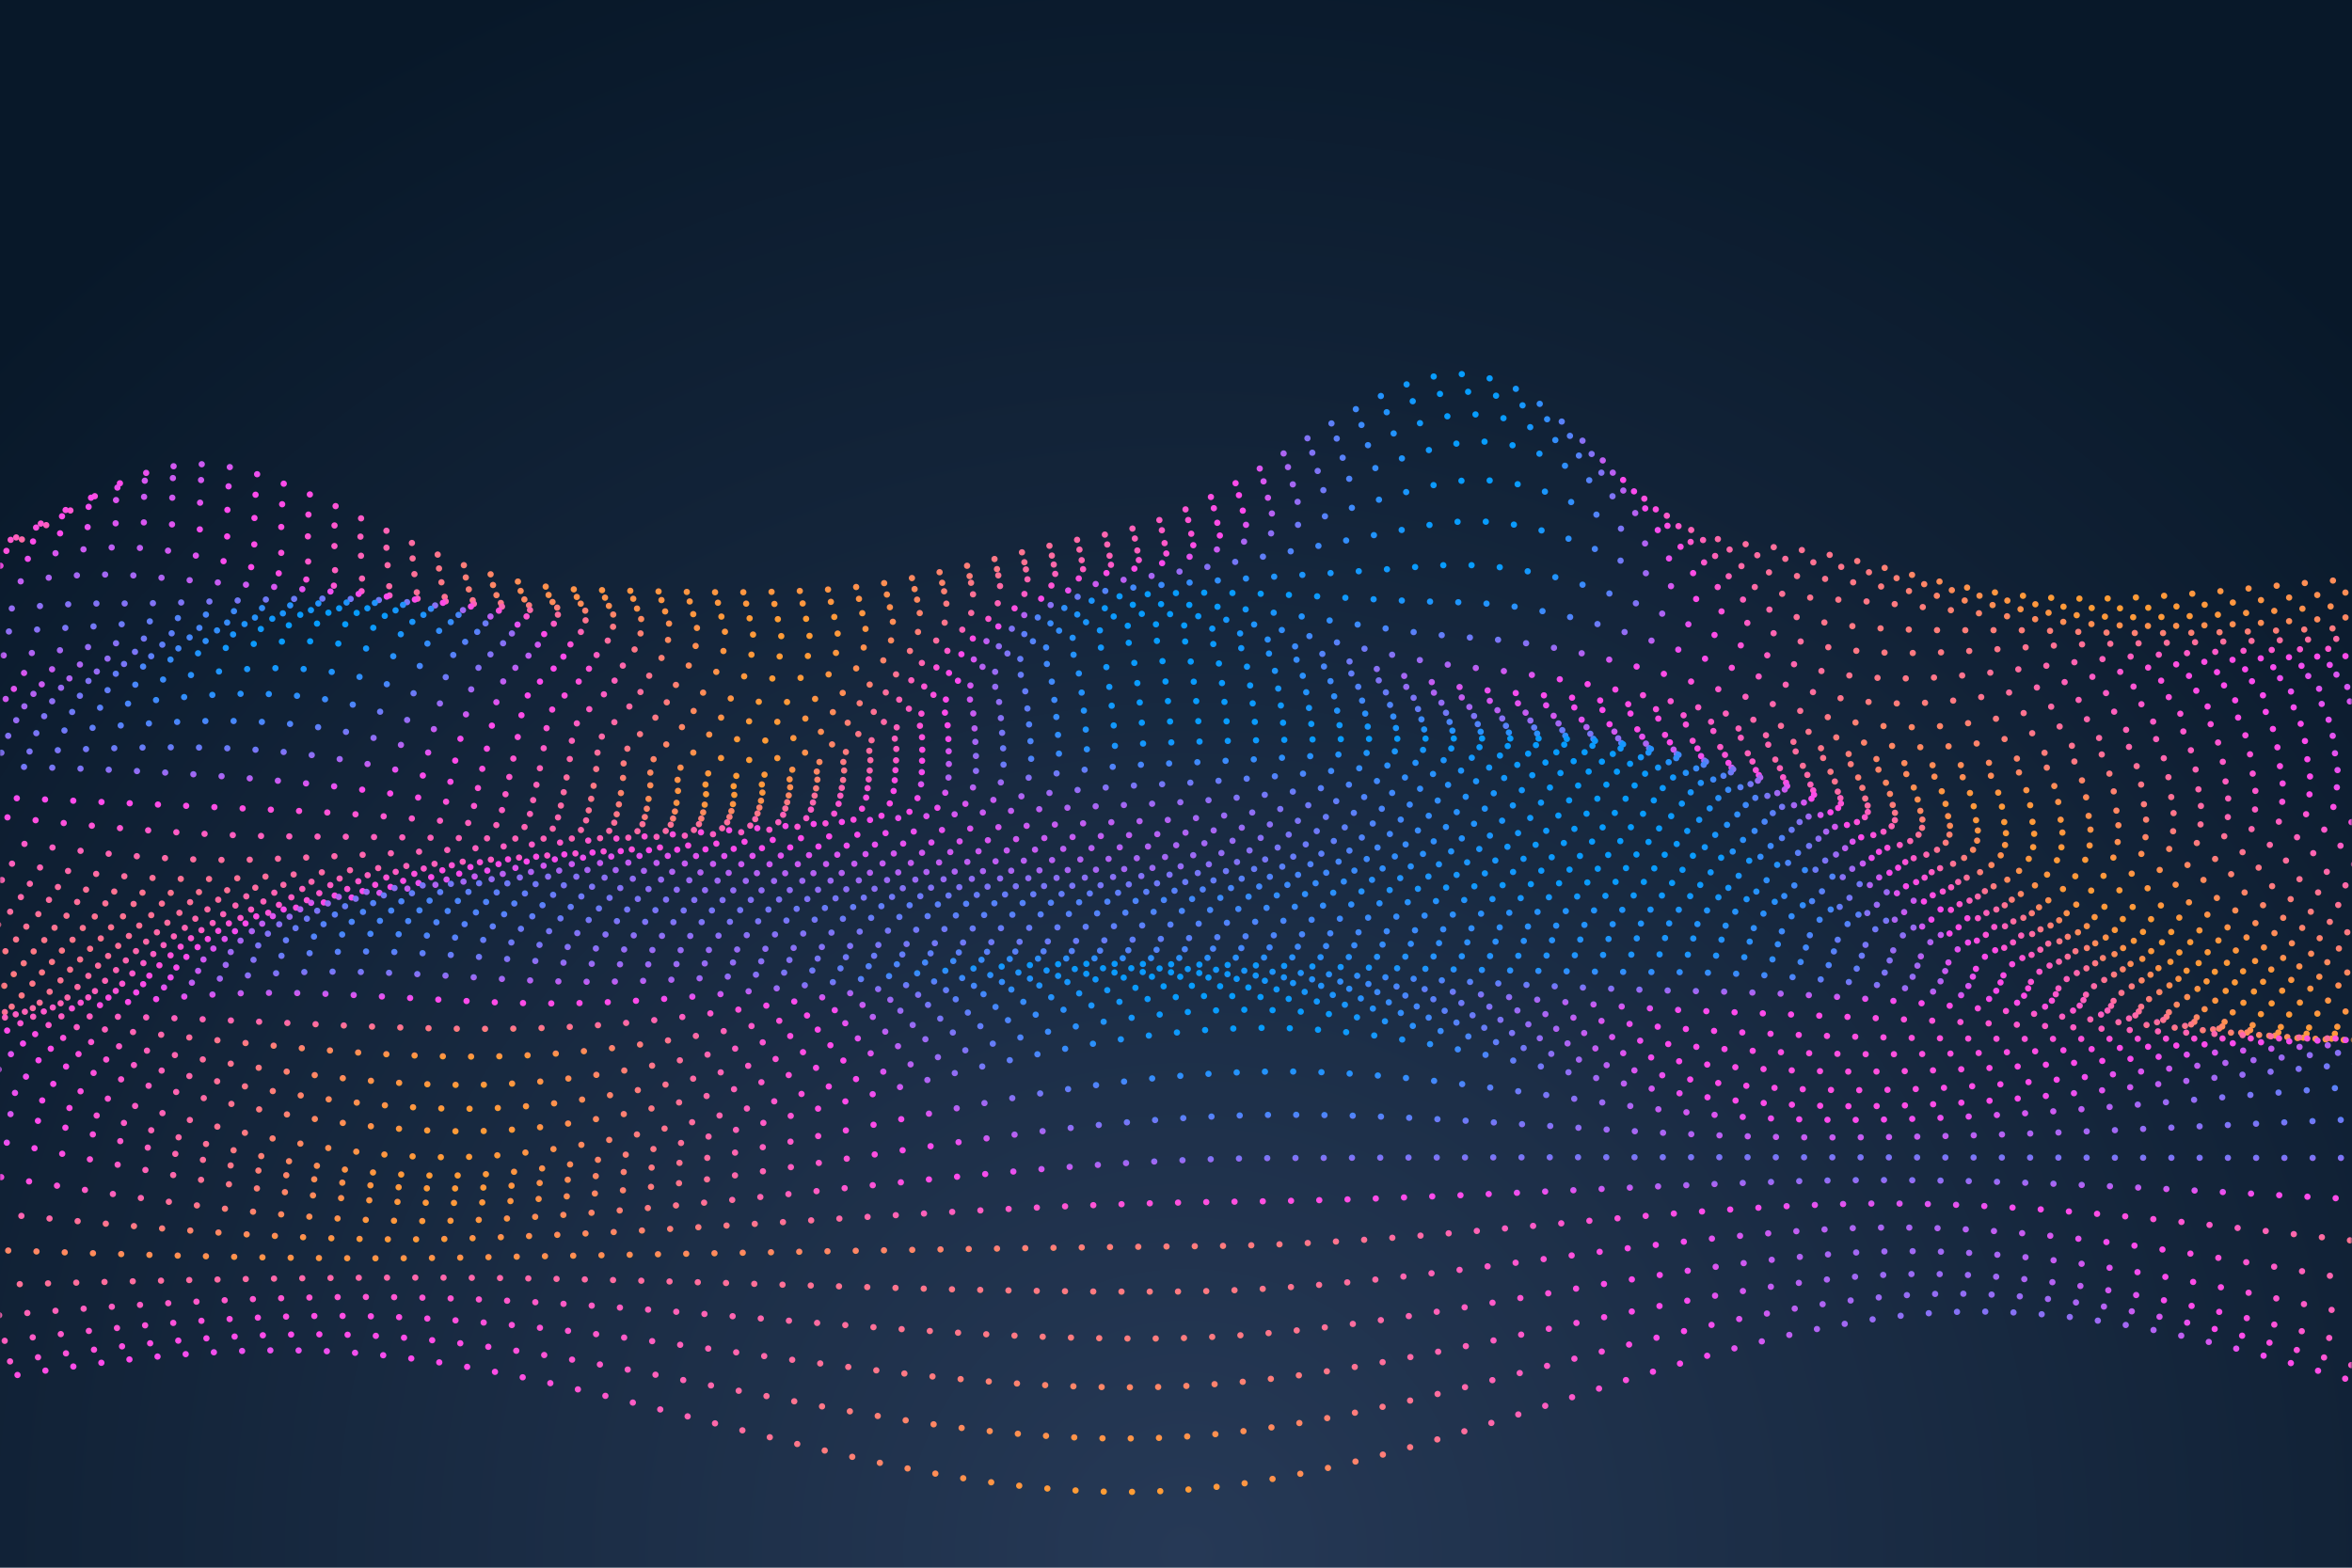<?xml version="1.0" encoding="UTF-8"?>
<svg xmlns="http://www.w3.org/2000/svg" xmlns:xlink="http://www.w3.org/1999/xlink" viewBox="0 0 750 500">
  <defs>
    <style>
      .cls-1 {
        stroke: url(#linear-gradient-94);
      }

      .cls-1, .cls-2, .cls-3, .cls-4, .cls-5, .cls-6, .cls-7, .cls-8, .cls-9, .cls-10, .cls-11, .cls-12, .cls-13, .cls-14, .cls-15, .cls-16, .cls-17, .cls-18, .cls-19, .cls-20, .cls-21, .cls-22, .cls-23, .cls-24, .cls-25, .cls-26, .cls-27, .cls-28, .cls-29, .cls-30, .cls-31, .cls-32, .cls-33, .cls-34, .cls-35, .cls-36, .cls-37, .cls-38, .cls-39, .cls-40, .cls-41, .cls-42, .cls-43, .cls-44, .cls-45, .cls-46, .cls-47, .cls-48, .cls-49, .cls-50, .cls-51, .cls-52, .cls-53, .cls-54, .cls-55, .cls-56, .cls-57, .cls-58, .cls-59, .cls-60, .cls-61, .cls-62, .cls-63, .cls-64, .cls-65, .cls-66, .cls-67, .cls-68, .cls-69, .cls-70, .cls-71, .cls-72, .cls-73, .cls-74, .cls-75, .cls-76, .cls-77, .cls-78, .cls-79, .cls-80, .cls-81, .cls-82, .cls-83, .cls-84, .cls-85, .cls-86, .cls-87, .cls-88, .cls-89, .cls-90, .cls-91, .cls-92, .cls-93, .cls-94, .cls-95, .cls-96, .cls-97, .cls-98, .cls-99, .cls-100, .cls-101, .cls-102, .cls-103, .cls-104, .cls-105, .cls-106, .cls-107, .cls-108, .cls-109, .cls-110, .cls-111, .cls-112, .cls-113, .cls-114, .cls-115, .cls-116, .cls-117, .cls-118, .cls-119, .cls-120, .cls-121, .cls-122, .cls-123, .cls-124, .cls-125, .cls-126, .cls-127, .cls-128, .cls-129, .cls-130, .cls-131, .cls-132, .cls-133, .cls-134, .cls-135, .cls-136, .cls-137, .cls-138, .cls-139, .cls-140, .cls-141, .cls-142, .cls-143, .cls-144, .cls-145, .cls-146, .cls-147, .cls-148, .cls-149, .cls-150, .cls-151, .cls-152, .cls-153, .cls-154, .cls-155, .cls-156 {
        fill: none;
      }

      .cls-1, .cls-2, .cls-3, .cls-4, .cls-5, .cls-6, .cls-7, .cls-8, .cls-9, .cls-10, .cls-11, .cls-12, .cls-13, .cls-14, .cls-15, .cls-16, .cls-17, .cls-18, .cls-19, .cls-20, .cls-21, .cls-22, .cls-23, .cls-24, .cls-25, .cls-26, .cls-27, .cls-28, .cls-29, .cls-30, .cls-31, .cls-32, .cls-33, .cls-34, .cls-35, .cls-36, .cls-37, .cls-38, .cls-39, .cls-40, .cls-42, .cls-43, .cls-44, .cls-45, .cls-46, .cls-47, .cls-48, .cls-49, .cls-50, .cls-51, .cls-52, .cls-53, .cls-54, .cls-55, .cls-56, .cls-57, .cls-58, .cls-59, .cls-60, .cls-61, .cls-62, .cls-63, .cls-64, .cls-65, .cls-66, .cls-67, .cls-68, .cls-69, .cls-70, .cls-71, .cls-72, .cls-73, .cls-74, .cls-75, .cls-76, .cls-77, .cls-78, .cls-79, .cls-80, .cls-81, .cls-82, .cls-83, .cls-84, .cls-85, .cls-86, .cls-87, .cls-88, .cls-89, .cls-90, .cls-91, .cls-92, .cls-93, .cls-94, .cls-95, .cls-96, .cls-97, .cls-98, .cls-99, .cls-100, .cls-101, .cls-102, .cls-103, .cls-104, .cls-105, .cls-106, .cls-107, .cls-108, .cls-109, .cls-110, .cls-111, .cls-112, .cls-113, .cls-114, .cls-115, .cls-116, .cls-117, .cls-118, .cls-119, .cls-120, .cls-121, .cls-122, .cls-123, .cls-124, .cls-125, .cls-126, .cls-127, .cls-128, .cls-129, .cls-130, .cls-131, .cls-132, .cls-133, .cls-134, .cls-135, .cls-136, .cls-137, .cls-138, .cls-139, .cls-140, .cls-141, .cls-142, .cls-143, .cls-144, .cls-145, .cls-146, .cls-147, .cls-148, .cls-149, .cls-150, .cls-151, .cls-152, .cls-153, .cls-154, .cls-155, .cls-156 {
        stroke-linecap: round;
        stroke-miterlimit: 10;
        stroke-width: 2px;
      }

      .cls-1, .cls-2, .cls-3, .cls-4, .cls-5, .cls-7, .cls-10, .cls-11, .cls-12, .cls-13, .cls-14, .cls-16, .cls-17, .cls-18, .cls-19, .cls-21, .cls-22, .cls-25, .cls-27, .cls-28, .cls-30, .cls-33, .cls-34, .cls-37, .cls-38, .cls-39, .cls-42, .cls-44, .cls-45, .cls-49, .cls-53, .cls-56, .cls-57, .cls-59, .cls-60, .cls-61, .cls-62, .cls-64, .cls-65, .cls-67, .cls-69, .cls-70, .cls-71, .cls-73, .cls-74, .cls-75, .cls-77, .cls-82, .cls-83, .cls-84, .cls-85, .cls-87, .cls-88, .cls-89, .cls-91, .cls-92, .cls-93, .cls-94, .cls-95, .cls-96, .cls-97, .cls-98, .cls-99, .cls-100, .cls-101, .cls-106, .cls-108, .cls-110, .cls-111, .cls-114, .cls-115, .cls-117, .cls-119, .cls-120, .cls-124, .cls-125, .cls-127, .cls-129, .cls-130, .cls-132, .cls-133, .cls-134, .cls-136, .cls-138, .cls-143, .cls-145, .cls-146, .cls-147, .cls-148, .cls-149, .cls-150, .cls-151, .cls-152, .cls-153, .cls-154, .cls-155 {
        stroke-dasharray: 0 9.01;
      }

      .cls-2 {
        stroke: url(#linear-gradient-106);
      }

      .cls-3 {
        stroke: url(#linear-gradient-142);
      }

      .cls-4 {
        stroke: url(#linear-gradient-35);
      }

      .cls-5 {
        stroke: url(#linear-gradient-17);
      }

      .cls-6 {
        stroke: url(#linear-gradient-127);
      }

      .cls-7 {
        stroke: url(#linear-gradient-53);
      }

      .cls-8 {
        stroke: url(#linear-gradient-37);
      }

      .cls-8, .cls-35, .cls-79, .cls-102, .cls-112, .cls-131, .cls-139, .cls-141 {
        stroke-dasharray: 0 9.01;
      }

      .cls-9 {
        stroke: url(#linear-gradient-113);
      }

      .cls-10 {
        stroke: url(#linear-gradient-15);
      }

      .cls-157 {
        mask: url(#mask-1);
      }

      .cls-11 {
        stroke: url(#linear-gradient-157);
      }

      .cls-12 {
        stroke: url(#linear-gradient-27);
      }

      .cls-13 {
        stroke: url(#linear-gradient-60);
      }

      .cls-14 {
        stroke: url(#linear-gradient-114);
      }

      .cls-15 {
        stroke: url(#linear-gradient-73);
      }

      .cls-16 {
        stroke: url(#linear-gradient-52);
      }

      .cls-17 {
        stroke: url(#linear-gradient-100);
      }

      .cls-18 {
        stroke: url(#linear-gradient-110);
      }

      .cls-19 {
        stroke: url(#linear-gradient-146);
      }

      .cls-20 {
        stroke: url(#linear-gradient-87);
      }

      .cls-21 {
        stroke: url(#linear-gradient-14);
      }

      .cls-22 {
        stroke: url(#linear-gradient-51);
      }

      .cls-23 {
        stroke: url(#linear-gradient-145);
      }

      .cls-24 {
        stroke: url(#linear-gradient-89);
      }

      .cls-25 {
        stroke: url(#linear-gradient-134);
      }

      .cls-26 {
        stroke: url(#linear-gradient-105);
      }

      .cls-27 {
        stroke: url(#linear-gradient-82);
      }

      .cls-28 {
        stroke: url(#linear-gradient-45);
      }

      .cls-29 {
        stroke: url(#linear-gradient-81);
      }

      .cls-30 {
        stroke: url(#linear-gradient-156);
      }

      .cls-158 {
        mask: url(#mask);
      }

      .cls-31 {
        stroke: url(#linear-gradient-149);
      }

      .cls-32 {
        stroke: url(#linear-gradient-101);
      }

      .cls-33 {
        stroke: url(#linear-gradient-9);
      }

      .cls-34 {
        stroke: url(#linear-gradient-140);
      }

      .cls-35 {
        stroke: url(#linear-gradient-126);
      }

      .cls-36 {
        stroke: url(#linear-gradient-65);
      }

      .cls-37 {
        stroke: url(#linear-gradient-36);
      }

      .cls-38 {
        stroke: url(#linear-gradient-120);
      }

      .cls-39 {
        stroke: url(#linear-gradient-10);
      }

      .cls-40 {
        stroke: url(#linear-gradient-85);
      }

      .cls-42 {
        stroke: url(#linear-gradient-128);
      }

      .cls-43 {
        stroke: url(#linear-gradient-97);
      }

      .cls-44 {
        stroke: url(#linear-gradient-112);
      }

      .cls-45 {
        stroke: url(#linear-gradient-136);
      }

      .cls-46 {
        stroke: url(#linear-gradient-115);
      }

      .cls-159 {
        fill: url(#radial-gradient);
      }

      .cls-47 {
        stroke: url(#linear-gradient-147);
      }

      .cls-48 {
        stroke: url(#linear-gradient-121);
      }

      .cls-49 {
        stroke: url(#linear-gradient-28);
      }

      .cls-50 {
        stroke: url(#linear-gradient-59);
      }

      .cls-51 {
        stroke: url(#linear-gradient-109);
      }

      .cls-52 {
        stroke: url(#linear-gradient-129);
      }

      .cls-53 {
        stroke: url(#linear-gradient-62);
      }

      .cls-54 {
        stroke: url(#linear-gradient-63);
      }

      .cls-55 {
        stroke: url(#linear-gradient-93);
      }

      .cls-56 {
        stroke: url(#linear-gradient-30);
      }

      .cls-57 {
        stroke: url(#linear-gradient-50);
      }

      .cls-160 {
        clip-path: url(#clippath-1);
      }

      .cls-58 {
        stroke: url(#linear-gradient-139);
      }

      .cls-59 {
        stroke: url(#linear-gradient-46);
      }

      .cls-60 {
        stroke: url(#linear-gradient-32);
      }

      .cls-61 {
        stroke: url(#linear-gradient-74);
      }

      .cls-161 {
        fill: url(#linear-gradient-54);
      }

      .cls-62 {
        stroke: url(#linear-gradient-8);
      }

      .cls-63 {
        stroke: url(#linear-gradient-123);
      }

      .cls-64 {
        stroke: url(#linear-gradient-116);
      }

      .cls-65 {
        stroke: url(#linear-gradient-104);
      }

      .cls-66 {
        stroke: url(#linear-gradient-103);
      }

      .cls-67 {
        stroke: url(#linear-gradient-47);
      }

      .cls-68 {
        stroke: url(#linear-gradient-119);
      }

      .cls-69 {
        stroke: url(#linear-gradient-64);
      }

      .cls-70 {
        stroke: url(#linear-gradient-31);
      }

      .cls-71 {
        stroke: url(#linear-gradient-102);
      }

      .cls-72 {
        stroke: url(#linear-gradient-95);
      }

      .cls-73 {
        stroke: url(#linear-gradient-144);
      }

      .cls-74 {
        stroke: url(#linear-gradient-66);
      }

      .cls-75 {
        stroke: url(#linear-gradient-24);
      }

      .cls-76 {
        stroke: url(#linear-gradient-99);
      }

      .cls-77 {
        stroke: url(#linear-gradient-41);
      }

      .cls-78 {
        stroke: url(#linear-gradient-137);
      }

      .cls-79 {
        stroke: url(#linear-gradient-88);
      }

      .cls-80 {
        stroke: url(#linear-gradient-141);
      }

      .cls-81 {
        stroke: url(#linear-gradient-155);
      }

      .cls-82 {
        stroke: url(#linear-gradient-56);
      }

      .cls-83 {
        stroke: url(#linear-gradient-3);
      }

      .cls-84 {
        stroke: url(#linear-gradient-43);
      }

      .cls-85 {
        stroke: url(#linear-gradient-49);
      }

      .cls-86 {
        stroke: url(#linear-gradient-55);
      }

      .cls-87 {
        stroke: url(#linear-gradient-96);
      }

      .cls-88 {
        stroke: url(#linear-gradient-122);
      }

      .cls-89 {
        stroke: url(#linear-gradient-150);
      }

      .cls-90 {
        stroke: url(#linear-gradient-151);
      }

      .cls-91 {
        stroke: url(#linear-gradient-58);
      }

      .cls-92 {
        stroke: url(#linear-gradient-6);
      }

      .cls-93 {
        stroke: url(#linear-gradient-20);
      }

      .cls-94 {
        stroke: url(#linear-gradient-26);
      }

      .cls-95 {
        stroke: url(#linear-gradient-70);
      }

      .cls-96 {
        stroke: url(#linear-gradient-25);
      }

      .cls-97 {
        stroke: url(#linear-gradient-7);
      }

      .cls-98 {
        stroke: url(#linear-gradient-148);
      }

      .cls-99 {
        stroke: url(#linear-gradient-90);
      }

      .cls-100 {
        stroke: url(#linear-gradient-68);
      }

      .cls-101 {
        stroke: url(#linear-gradient-11);
      }

      .cls-102 {
        stroke: url(#linear-gradient-130);
      }

      .cls-103 {
        stroke: url(#linear-gradient-57);
      }

      .cls-104 {
        stroke: url(#linear-gradient-111);
      }

      .cls-105 {
        stroke: url(#linear-gradient-83);
      }

      .cls-106 {
        stroke: url(#linear-gradient-86);
      }

      .cls-107 {
        stroke: url(#linear-gradient-91);
      }

      .cls-108 {
        stroke: url(#linear-gradient-92);
      }

      .cls-109 {
        stroke: url(#linear-gradient-131);
      }

      .cls-110 {
        stroke: url(#linear-gradient-19);
      }

      .cls-111 {
        stroke: url(#linear-gradient-72);
      }

      .cls-112 {
        stroke: url(#linear-gradient-16);
      }

      .cls-113 {
        stroke: url(#linear-gradient-71);
      }

      .cls-114 {
        stroke: url(#linear-gradient-34);
      }

      .cls-115 {
        stroke: url(#linear-gradient-132);
      }

      .cls-116 {
        stroke: url(#linear-gradient-143);
      }

      .cls-117 {
        stroke: url(#linear-gradient-138);
      }

      .cls-118 {
        stroke: url(#linear-gradient-153);
      }

      .cls-119 {
        stroke: url(#linear-gradient-98);
      }

      .cls-120 {
        stroke: url(#linear-gradient-154);
      }

      .cls-121 {
        stroke: url(#linear-gradient-67);
      }

      .cls-122 {
        stroke: url(#linear-gradient-77);
      }

      .cls-123 {
        stroke: url(#linear-gradient-125);
      }

      .cls-124 {
        stroke: url(#linear-gradient-118);
      }

      .cls-125 {
        stroke: url(#linear-gradient-5);
      }

      .cls-126 {
        stroke: url(#linear-gradient-107);
      }

      .cls-127 {
        stroke: url(#linear-gradient-13);
      }

      .cls-128 {
        stroke: url(#linear-gradient-61);
      }

      .cls-129 {
        stroke: url(#linear-gradient-38);
      }

      .cls-130 {
        stroke: url(#linear-gradient-4);
      }

      .cls-131 {
        stroke: url(#linear-gradient-18);
      }

      .cls-132 {
        stroke: url(#linear-gradient-12);
      }

      .cls-133 {
        stroke: url(#linear-gradient-78);
      }

      .cls-134 {
        stroke: url(#linear-gradient-80);
      }

      .cls-162 {
        fill: url(#linear-gradient);
      }

      .cls-135 {
        stroke: url(#linear-gradient-75);
      }

      .cls-136 {
        stroke: url(#linear-gradient-22);
      }

      .cls-137 {
        stroke: url(#linear-gradient-135);
      }

      .cls-163 {
        clip-path: url(#clippath);
      }

      .cls-138 {
        stroke: url(#linear-gradient-44);
      }

      .cls-139 {
        stroke: url(#linear-gradient-39);
      }

      .cls-140 {
        stroke: url(#linear-gradient-69);
      }

      .cls-141 {
        stroke: url(#linear-gradient-84);
      }

      .cls-142 {
        stroke: url(#linear-gradient-117);
      }

      .cls-143 {
        stroke: url(#linear-gradient-40);
      }

      .cls-144 {
        stroke: url(#linear-gradient-79);
      }

      .cls-145 {
        stroke: url(#linear-gradient-48);
      }

      .cls-146 {
        stroke: url(#linear-gradient-152);
      }

      .cls-147 {
        stroke: url(#linear-gradient-21);
      }

      .cls-148 {
        stroke: url(#linear-gradient-108);
      }

      .cls-149 {
        stroke: url(#linear-gradient-42);
      }

      .cls-150 {
        stroke: url(#linear-gradient-124);
      }

      .cls-151 {
        stroke: url(#linear-gradient-33);
      }

      .cls-152 {
        stroke: url(#linear-gradient-76);
      }

      .cls-153 {
        stroke: url(#linear-gradient-23);
      }

      .cls-154 {
        stroke: url(#linear-gradient-2);
      }

      .cls-155 {
        stroke: url(#linear-gradient-29);
      }

      .cls-156 {
        stroke: url(#linear-gradient-133);
      }
    </style>
    <radialGradient id="radial-gradient" cx="378.45" cy="495.11" fx="378.45" fy="495.11" r="542.21" gradientUnits="userSpaceOnUse">
      <stop offset="0" stop-color="#263956"/>
      <stop offset="1" stop-color="#081829"/>
    </radialGradient>
    <clipPath id="clippath">
      <rect class="cls-41" y="49.4" width="750" height="442.71"/>
    </clipPath>
    <linearGradient id="linear-gradient" x1="375" y1="495.5" x2="375" y2="132.8" gradientUnits="userSpaceOnUse">
      <stop offset="0" stop-color="#000"/>
      <stop offset="0" stop-color="#010101"/>
      <stop offset=".12" stop-color="#4d4d4d"/>
      <stop offset=".23" stop-color="#8c8c8c"/>
      <stop offset=".33" stop-color="#bdbdbd"/>
      <stop offset=".41" stop-color="#e1e1e1"/>
      <stop offset=".48" stop-color="#f7f7f7"/>
      <stop offset=".53" stop-color="#fff"/>
      <stop offset=".53" stop-color="#fdfdfd"/>
      <stop offset=".64" stop-color="#b1b1b1"/>
      <stop offset=".73" stop-color="#727272"/>
      <stop offset=".82" stop-color="#414141"/>
      <stop offset=".9" stop-color="#1d1d1d"/>
      <stop offset=".96" stop-color="#070707"/>
      <stop offset="1" stop-color="#000"/>
    </linearGradient>
    <mask id="mask" x="-648.15" y="114.84" width="2019.89" height="383.23" maskUnits="userSpaceOnUse">
      <rect class="cls-162" y="114.84" width="750" height="383.23"/>
    </mask>
    <linearGradient id="linear-gradient-2" x1="376.04" y1="191.95" x2="376.04" y2="118.3" gradientUnits="userSpaceOnUse">
      <stop offset="0" stop-color="#ff9f30"/>
      <stop offset=".03" stop-color="#ff993c"/>
      <stop offset=".16" stop-color="#ff7d7a"/>
      <stop offset=".28" stop-color="#ff67ac"/>
      <stop offset=".39" stop-color="#ff57cf"/>
      <stop offset=".47" stop-color="#ff4de5"/>
      <stop offset=".53" stop-color="#ff4aed"/>
      <stop offset=".63" stop-color="#b462f2"/>
      <stop offset=".73" stop-color="#7577f6"/>
      <stop offset=".82" stop-color="#4488fa"/>
      <stop offset=".9" stop-color="#2094fc"/>
      <stop offset=".96" stop-color="#0a9bfe"/>
      <stop offset="1" stop-color="#039eff"/>
    </linearGradient>
    <linearGradient id="linear-gradient-3" x1="375.78" y1="195.01" x2="375.78" y2="123.94" xlink:href="#linear-gradient-2"/>
    <linearGradient id="linear-gradient-4" x1="375.08" y1="198.49" x2="375.08" y2="131.16" xlink:href="#linear-gradient-2"/>
    <linearGradient id="linear-gradient-5" x1="374.03" y1="203.93" x2="374.03" y2="139.84" xlink:href="#linear-gradient-2"/>
    <linearGradient id="linear-gradient-6" x1="372.7" y1="210.4" x2="372.7" y2="152.1" xlink:href="#linear-gradient-2"/>
    <linearGradient id="linear-gradient-7" x1="371.17" y1="217.46" x2="371.17" y2="165.29" xlink:href="#linear-gradient-2"/>
    <linearGradient id="linear-gradient-8" x1="369.41" y1="224.99" x2="369.41" y2="179.16" xlink:href="#linear-gradient-2"/>
    <linearGradient id="linear-gradient-9" x1="367.98" y1="231.3" x2="367.98" y2="188.03" xlink:href="#linear-gradient-2"/>
    <linearGradient id="linear-gradient-10" x1="366.69" y1="237.21" x2="366.69" y2="191.68" xlink:href="#linear-gradient-2"/>
    <linearGradient id="linear-gradient-11" x1="365.71" y1="243.4" x2="365.71" y2="194.35" xlink:href="#linear-gradient-2"/>
    <linearGradient id="linear-gradient-12" x1="365.19" y1="248.49" x2="365.19" y2="197.85" xlink:href="#linear-gradient-2"/>
    <linearGradient id="linear-gradient-13" x1="365.23" y1="251.75" x2="365.23" y2="203.38" xlink:href="#linear-gradient-2"/>
    <linearGradient id="linear-gradient-14" x1="365.31" y1="254.54" x2="365.31" y2="209.83" xlink:href="#linear-gradient-2"/>
    <linearGradient id="linear-gradient-15" x1="365.39" y1="258.33" x2="365.39" y2="216.33" xlink:href="#linear-gradient-2"/>
    <linearGradient id="linear-gradient-16" x1="365.47" y1="263.24" x2="365.47" y2="222.55" xlink:href="#linear-gradient-2"/>
    <linearGradient id="linear-gradient-17" x1="365.54" y1="266.95" x2="365.54" y2="229" xlink:href="#linear-gradient-2"/>
    <linearGradient id="linear-gradient-18" x1="365.61" y1="271.31" x2="365.61" y2="234.54" xlink:href="#linear-gradient-2"/>
    <linearGradient id="linear-gradient-19" x1="365.69" y1="275.42" x2="365.69" y2="236.5" xlink:href="#linear-gradient-2"/>
    <linearGradient id="linear-gradient-20" x1="365.77" y1="280.51" x2="365.77" y2="238.83" xlink:href="#linear-gradient-2"/>
    <linearGradient id="linear-gradient-21" x1="365.85" y1="285.08" x2="365.85" y2="241.74" xlink:href="#linear-gradient-2"/>
    <linearGradient id="linear-gradient-22" x1="365.93" y1="290.34" x2="365.93" y2="245.03" xlink:href="#linear-gradient-2"/>
    <linearGradient id="linear-gradient-23" x1="366.01" y1="294.24" x2="366.01" y2="249.26" xlink:href="#linear-gradient-2"/>
    <linearGradient id="linear-gradient-24" x1="366.08" y1="298.32" x2="366.08" y2="253.66" xlink:href="#linear-gradient-2"/>
    <linearGradient id="linear-gradient-25" x1="366.16" y1="301.6" x2="366.16" y2="258.26" xlink:href="#linear-gradient-2"/>
    <linearGradient id="linear-gradient-26" x1="366.23" y1="304.81" x2="366.23" y2="262.78" xlink:href="#linear-gradient-2"/>
    <linearGradient id="linear-gradient-27" x1="366.32" y1="308.21" x2="366.32" y2="267.26" xlink:href="#linear-gradient-2"/>
    <linearGradient id="linear-gradient-28" x1="366.4" y1="310.94" x2="366.4" y2="271.52" xlink:href="#linear-gradient-2"/>
    <linearGradient id="linear-gradient-29" x1="366.48" y1="314.32" x2="366.48" y2="275.84" xlink:href="#linear-gradient-2"/>
    <linearGradient id="linear-gradient-30" x1="366.56" y1="317.25" x2="366.56" y2="280.24" xlink:href="#linear-gradient-2"/>
    <linearGradient id="linear-gradient-31" x1="366.63" y1="321.01" x2="366.63" y2="283.41" xlink:href="#linear-gradient-2"/>
    <linearGradient id="linear-gradient-32" x1="366.71" y1="324.58" x2="366.71" y2="286.66" xlink:href="#linear-gradient-2"/>
    <linearGradient id="linear-gradient-33" x1="366.78" y1="328.73" x2="366.78" y2="290.76" xlink:href="#linear-gradient-2"/>
    <linearGradient id="linear-gradient-34" x1="366.85" y1="330.74" x2="366.85" y2="296.04" xlink:href="#linear-gradient-2"/>
    <linearGradient id="linear-gradient-35" x1="366.93" y1="332.34" x2="366.93" y2="301.55" xlink:href="#linear-gradient-2"/>
    <linearGradient id="linear-gradient-36" x1="367.01" y1="332.67" x2="367.01" y2="306.39" xlink:href="#linear-gradient-2"/>
    <linearGradient id="linear-gradient-37" x1="367.1" y1="332.85" x2="367.1" y2="307.77" xlink:href="#linear-gradient-2"/>
    <linearGradient id="linear-gradient-38" x1="367.19" y1="338" x2="367.19" y2="309.01" xlink:href="#linear-gradient-2"/>
    <linearGradient id="linear-gradient-39" x1="367.28" y1="347.03" x2="367.28" y2="310.47" xlink:href="#linear-gradient-2"/>
    <linearGradient id="linear-gradient-40" x1="367.35" y1="354.63" x2="367.35" y2="313.4" xlink:href="#linear-gradient-2"/>
    <linearGradient id="linear-gradient-41" x1="367.44" y1="361.81" x2="367.44" y2="316.64" xlink:href="#linear-gradient-2"/>
    <linearGradient id="linear-gradient-42" x1="367.53" y1="370.08" x2="367.53" y2="321.04" xlink:href="#linear-gradient-2"/>
    <linearGradient id="linear-gradient-43" x1="367.63" y1="375.96" x2="367.63" y2="326.83" xlink:href="#linear-gradient-2"/>
    <linearGradient id="linear-gradient-44" x1="367.71" y1="380.07" x2="367.71" y2="337.34" xlink:href="#linear-gradient-2"/>
    <linearGradient id="linear-gradient-45" x1="367.78" y1="384.69" x2="367.78" y2="348.26" xlink:href="#linear-gradient-2"/>
    <linearGradient id="linear-gradient-46" x1="367.87" y1="390.45" x2="367.87" y2="360.68" xlink:href="#linear-gradient-2"/>
    <linearGradient id="linear-gradient-47" x1="367.95" y1="396.29" x2="367.95" y2="367.56" xlink:href="#linear-gradient-2"/>
    <linearGradient id="linear-gradient-48" x1="368.04" y1="402.95" x2="368.04" y2="369.81" xlink:href="#linear-gradient-2"/>
    <linearGradient id="linear-gradient-49" x1="368.13" y1="419.69" x2="368.13" y2="375.91" xlink:href="#linear-gradient-2"/>
    <linearGradient id="linear-gradient-50" x1="368.22" y1="436.12" x2="368.22" y2="380.3" xlink:href="#linear-gradient-2"/>
    <linearGradient id="linear-gradient-51" x1="368.32" y1="450.18" x2="368.32" y2="384.76" xlink:href="#linear-gradient-2"/>
    <linearGradient id="linear-gradient-52" x1="368.42" y1="462.53" x2="368.42" y2="389.44" xlink:href="#linear-gradient-2"/>
    <linearGradient id="linear-gradient-53" x1="368.52" y1="476.83" x2="368.52" y2="393.98" xlink:href="#linear-gradient-2"/>
    <clipPath id="clippath-1">
      <rect class="cls-41" x="762" y="49.4" width="500" height="442.71"/>
    </clipPath>
    <linearGradient id="linear-gradient-54" x1="1012" x2="1012" xlink:href="#linear-gradient"/>
    <mask id="mask-1" x="-11.15" y="114.84" width="2019.89" height="383.23" maskUnits="userSpaceOnUse">
      <rect class="cls-161" x="637" y="114.84" width="750" height="383.23"/>
    </mask>
    <linearGradient id="linear-gradient-55" x1="618.17" y1="182.14" x2="618.17" y2="180.14" xlink:href="#linear-gradient-2"/>
    <linearGradient id="linear-gradient-56" x1="1013.05" y1="191.95" x2="1013.05" y2="118.3" xlink:href="#linear-gradient-2"/>
    <linearGradient id="linear-gradient-57" x1="608.04" y1="185.57" x2="608.04" y2="183.57" xlink:href="#linear-gradient-2"/>
    <linearGradient id="linear-gradient-58" x1="1012.78" y1="195.01" x2="1012.78" y2="123.94" xlink:href="#linear-gradient-2"/>
    <linearGradient id="linear-gradient-59" x1="597.36" y1="189.21" x2="597.36" y2="187.21" xlink:href="#linear-gradient-2"/>
    <linearGradient id="linear-gradient-60" x1="1012.08" y1="198.49" x2="1012.08" y2="131.16" xlink:href="#linear-gradient-2"/>
    <linearGradient id="linear-gradient-61" x1="586.09" y1="193.07" x2="586.09" y2="191.07" xlink:href="#linear-gradient-2"/>
    <linearGradient id="linear-gradient-62" x1="1011.03" y1="203.93" x2="1011.03" y2="139.84" xlink:href="#linear-gradient-2"/>
    <linearGradient id="linear-gradient-63" x1="574.15" y1="197.17" x2="574.15" y2="195.17" xlink:href="#linear-gradient-2"/>
    <linearGradient id="linear-gradient-64" x1="1009.7" y1="210.4" x2="1009.7" y2="152.1" xlink:href="#linear-gradient-2"/>
    <linearGradient id="linear-gradient-65" x1="561.51" y1="201.52" x2="561.51" y2="199.52" xlink:href="#linear-gradient-2"/>
    <linearGradient id="linear-gradient-66" x1="1008.17" y1="217.46" x2="1008.17" y2="165.29" xlink:href="#linear-gradient-2"/>
    <linearGradient id="linear-gradient-67" x1="548.38" y1="206.04" x2="548.38" y2="204.04" xlink:href="#linear-gradient-2"/>
    <linearGradient id="linear-gradient-68" x1="1006.41" y1="224.99" x2="1006.41" y2="179.16" xlink:href="#linear-gradient-2"/>
    <linearGradient id="linear-gradient-69" x1="537.63" y1="209.73" x2="537.63" y2="207.73" xlink:href="#linear-gradient-2"/>
    <linearGradient id="linear-gradient-70" x1="1004.98" y1="231.3" x2="1004.98" y2="188.03" xlink:href="#linear-gradient-2"/>
    <linearGradient id="linear-gradient-71" x1="526.34" y1="213.6" x2="526.34" y2="211.6" xlink:href="#linear-gradient-2"/>
    <linearGradient id="linear-gradient-72" x1="1003.69" y1="237.21" x2="1003.69" y2="191.68" xlink:href="#linear-gradient-2"/>
    <linearGradient id="linear-gradient-73" x1="514.48" y1="217.65" x2="514.48" y2="215.65" xlink:href="#linear-gradient-2"/>
    <linearGradient id="linear-gradient-74" x1="1002.71" y1="243.4" x2="1002.71" y2="194.35" xlink:href="#linear-gradient-2"/>
    <linearGradient id="linear-gradient-75" x1="501.99" y1="221.9" x2="501.99" y2="219.9" xlink:href="#linear-gradient-2"/>
    <linearGradient id="linear-gradient-76" x1="1002.19" y1="248.48" x2="1002.19" y2="197.85" xlink:href="#linear-gradient-2"/>
    <linearGradient id="linear-gradient-77" x1="490.09" y1="225.97" x2="490.09" y2="223.97" xlink:href="#linear-gradient-2"/>
    <linearGradient id="linear-gradient-78" x1="1002.23" y1="251.75" x2="1002.23" y2="203.38" xlink:href="#linear-gradient-2"/>
    <linearGradient id="linear-gradient-79" x1="477.83" y1="230.16" x2="477.83" y2="228.16" xlink:href="#linear-gradient-2"/>
    <linearGradient id="linear-gradient-80" x1="1002.31" y1="254.54" x2="1002.31" y2="209.83" xlink:href="#linear-gradient-2"/>
    <linearGradient id="linear-gradient-81" x1="465.82" y1="234.26" x2="465.82" y2="232.26" xlink:href="#linear-gradient-2"/>
    <linearGradient id="linear-gradient-82" x1="1002.39" y1="258.33" x2="1002.39" y2="216.33" xlink:href="#linear-gradient-2"/>
    <linearGradient id="linear-gradient-83" x1="453.83" y1="238.37" x2="453.83" y2="236.37" xlink:href="#linear-gradient-2"/>
    <linearGradient id="linear-gradient-84" x1="1002.47" y1="263.24" x2="1002.47" y2="222.55" xlink:href="#linear-gradient-2"/>
    <linearGradient id="linear-gradient-85" x1="442.27" y1="242.32" x2="442.27" y2="240.32" xlink:href="#linear-gradient-2"/>
    <linearGradient id="linear-gradient-86" x1="1002.54" y1="266.95" x2="1002.54" y2="229" xlink:href="#linear-gradient-2"/>
    <linearGradient id="linear-gradient-87" x1="431.18" y1="246.11" x2="431.18" y2="244.11" xlink:href="#linear-gradient-2"/>
    <linearGradient id="linear-gradient-88" x1="1002.61" y1="271.31" x2="1002.61" y2="234.54" xlink:href="#linear-gradient-2"/>
    <linearGradient id="linear-gradient-89" x1="419.65" y1="250.05" x2="419.65" y2="248.05" xlink:href="#linear-gradient-2"/>
    <linearGradient id="linear-gradient-90" x1="1002.69" y1="275.42" x2="1002.69" y2="236.5" xlink:href="#linear-gradient-2"/>
    <linearGradient id="linear-gradient-91" x1="407.65" y1="254.16" x2="407.65" y2="252.16" xlink:href="#linear-gradient-2"/>
    <linearGradient id="linear-gradient-92" x1="1002.77" y1="280.51" x2="1002.77" y2="238.83" xlink:href="#linear-gradient-2"/>
    <linearGradient id="linear-gradient-93" x1="395.12" y1="258.44" x2="395.12" y2="256.44" xlink:href="#linear-gradient-2"/>
    <linearGradient id="linear-gradient-94" x1="1002.85" y1="285.08" x2="1002.85" y2="241.74" xlink:href="#linear-gradient-2"/>
    <linearGradient id="linear-gradient-95" x1="382.04" y1="262.91" x2="382.04" y2="260.91" xlink:href="#linear-gradient-2"/>
    <linearGradient id="linear-gradient-96" x1="1002.93" y1="290.34" x2="1002.93" y2="245.03" xlink:href="#linear-gradient-2"/>
    <linearGradient id="linear-gradient-97" x1="369.57" y1="267.17" x2="369.57" y2="265.17" xlink:href="#linear-gradient-2"/>
    <linearGradient id="linear-gradient-98" x1="1003.01" y1="294.24" x2="1003.01" y2="249.26" xlink:href="#linear-gradient-2"/>
    <linearGradient id="linear-gradient-99" x1="357.33" y1="271.36" x2="357.33" y2="269.36" xlink:href="#linear-gradient-2"/>
    <linearGradient id="linear-gradient-100" x1="1003.08" y1="298.32" x2="1003.08" y2="253.66" xlink:href="#linear-gradient-2"/>
    <linearGradient id="linear-gradient-101" x1="344.59" y1="275.71" x2="344.59" y2="273.71" xlink:href="#linear-gradient-2"/>
    <linearGradient id="linear-gradient-102" x1="1003.16" y1="301.6" x2="1003.16" y2="258.26" xlink:href="#linear-gradient-2"/>
    <linearGradient id="linear-gradient-103" x1="331.32" y1="280.25" x2="331.32" y2="278.25" xlink:href="#linear-gradient-2"/>
    <linearGradient id="linear-gradient-104" x1="1003.23" y1="304.81" x2="1003.23" y2="262.78" xlink:href="#linear-gradient-2"/>
    <linearGradient id="linear-gradient-105" x1="318.68" y1="284.57" x2="318.68" y2="282.57" xlink:href="#linear-gradient-2"/>
    <linearGradient id="linear-gradient-106" x1="1003.32" y1="308.21" x2="1003.32" y2="267.26" xlink:href="#linear-gradient-2"/>
    <linearGradient id="linear-gradient-107" x1="305.87" y1="288.95" x2="305.87" y2="286.95" xlink:href="#linear-gradient-2"/>
    <linearGradient id="linear-gradient-108" x1="1003.4" y1="310.94" x2="1003.4" y2="271.52" xlink:href="#linear-gradient-2"/>
    <linearGradient id="linear-gradient-109" x1="293.34" y1="293.24" x2="293.34" y2="291.24" xlink:href="#linear-gradient-2"/>
    <linearGradient id="linear-gradient-110" x1="1003.48" y1="314.32" x2="1003.48" y2="275.84" xlink:href="#linear-gradient-2"/>
    <linearGradient id="linear-gradient-111" x1="280.76" y1="297.54" x2="280.76" y2="295.54" xlink:href="#linear-gradient-2"/>
    <linearGradient id="linear-gradient-112" x1="1003.56" y1="317.25" x2="1003.56" y2="280.24" xlink:href="#linear-gradient-2"/>
    <linearGradient id="linear-gradient-113" x1="268.38" y1="301.77" x2="268.38" y2="299.77" xlink:href="#linear-gradient-2"/>
    <linearGradient id="linear-gradient-114" x1="1003.63" y1="321.01" x2="1003.63" y2="283.41" xlink:href="#linear-gradient-2"/>
    <linearGradient id="linear-gradient-115" x1="255.6" y1="306.14" x2="255.6" y2="304.14" xlink:href="#linear-gradient-2"/>
    <linearGradient id="linear-gradient-116" x1="1003.71" y1="324.58" x2="1003.71" y2="286.66" xlink:href="#linear-gradient-2"/>
    <linearGradient id="linear-gradient-117" x1="243.09" y1="310.42" x2="243.09" y2="308.42" xlink:href="#linear-gradient-2"/>
    <linearGradient id="linear-gradient-118" x1="1003.78" y1="328.73" x2="1003.78" y2="290.76" xlink:href="#linear-gradient-2"/>
    <linearGradient id="linear-gradient-119" x1="231.38" y1="314.42" x2="231.38" y2="312.42" xlink:href="#linear-gradient-2"/>
    <linearGradient id="linear-gradient-120" x1="1003.85" y1="330.74" x2="1003.85" y2="296.04" xlink:href="#linear-gradient-2"/>
    <linearGradient id="linear-gradient-121" x1="219.29" y1="318.55" x2="219.29" y2="316.55" xlink:href="#linear-gradient-2"/>
    <linearGradient id="linear-gradient-122" x1="1003.93" y1="332.34" x2="1003.93" y2="301.55" xlink:href="#linear-gradient-2"/>
    <linearGradient id="linear-gradient-123" x1="206.79" y1="322.83" x2="206.79" y2="320.83" xlink:href="#linear-gradient-2"/>
    <linearGradient id="linear-gradient-124" x1="1004.01" y1="332.67" x2="1004.01" y2="306.39" xlink:href="#linear-gradient-2"/>
    <linearGradient id="linear-gradient-125" x1="193.87" y1="327.24" x2="193.87" y2="325.24" xlink:href="#linear-gradient-2"/>
    <linearGradient id="linear-gradient-126" x1="1004.1" y1="332.85" x2="1004.1" y2="307.77" xlink:href="#linear-gradient-2"/>
    <linearGradient id="linear-gradient-127" x1="180.49" y1="331.82" x2="180.49" y2="329.82" xlink:href="#linear-gradient-2"/>
    <linearGradient id="linear-gradient-128" x1="1004.19" y1="338" x2="1004.19" y2="309.01" xlink:href="#linear-gradient-2"/>
    <linearGradient id="linear-gradient-129" x1="167.25" y1="336.34" x2="167.25" y2="334.34" xlink:href="#linear-gradient-2"/>
    <linearGradient id="linear-gradient-130" x1="1004.28" y1="347.03" x2="1004.28" y2="310.47" xlink:href="#linear-gradient-2"/>
    <linearGradient id="linear-gradient-131" x1="154.66" y1="340.65" x2="154.66" y2="338.65" xlink:href="#linear-gradient-2"/>
    <linearGradient id="linear-gradient-132" x1="1004.35" y1="354.63" x2="1004.35" y2="313.4" xlink:href="#linear-gradient-2"/>
    <linearGradient id="linear-gradient-133" x1="142.08" y1="344.95" x2="142.08" y2="342.95" xlink:href="#linear-gradient-2"/>
    <linearGradient id="linear-gradient-134" x1="1004.44" y1="361.81" x2="1004.44" y2="316.64" xlink:href="#linear-gradient-2"/>
    <linearGradient id="linear-gradient-135" x1="129.61" y1="349.21" x2="129.61" y2="347.21" xlink:href="#linear-gradient-2"/>
    <linearGradient id="linear-gradient-136" x1="1004.53" y1="370.08" x2="1004.53" y2="321.04" xlink:href="#linear-gradient-2"/>
    <linearGradient id="linear-gradient-137" x1="116.98" y1="353.53" x2="116.98" y2="351.53" xlink:href="#linear-gradient-2"/>
    <linearGradient id="linear-gradient-138" x1="1004.63" y1="375.96" x2="1004.63" y2="326.83" xlink:href="#linear-gradient-2"/>
    <linearGradient id="linear-gradient-139" x1="105.72" y1="357.38" x2="105.72" y2="355.38" xlink:href="#linear-gradient-2"/>
    <linearGradient id="linear-gradient-140" x1="1004.71" y1="380.07" x2="1004.71" y2="337.34" xlink:href="#linear-gradient-2"/>
    <linearGradient id="linear-gradient-141" x1="94.16" y1="361.34" x2="94.16" y2="359.34" xlink:href="#linear-gradient-2"/>
    <linearGradient id="linear-gradient-142" x1="1004.78" y1="384.69" x2="1004.78" y2="348.26" xlink:href="#linear-gradient-2"/>
    <linearGradient id="linear-gradient-143" x1="82.29" y1="365.4" x2="82.29" y2="363.4" xlink:href="#linear-gradient-2"/>
    <linearGradient id="linear-gradient-144" x1="1004.87" y1="390.45" x2="1004.87" y2="360.68" xlink:href="#linear-gradient-2"/>
    <linearGradient id="linear-gradient-145" x1="70.11" y1="369.56" x2="70.11" y2="367.56" xlink:href="#linear-gradient-2"/>
    <linearGradient id="linear-gradient-146" x1="1004.95" y1="396.29" x2="1004.95" y2="367.56" xlink:href="#linear-gradient-2"/>
    <linearGradient id="linear-gradient-147" x1="57.6" y1="373.85" x2="57.6" y2="371.85" xlink:href="#linear-gradient-2"/>
    <linearGradient id="linear-gradient-148" x1="1005.04" y1="402.96" x2="1005.04" y2="369.81" xlink:href="#linear-gradient-2"/>
    <linearGradient id="linear-gradient-149" x1="44.75" y1="378.24" x2="44.75" y2="376.24" xlink:href="#linear-gradient-2"/>
    <linearGradient id="linear-gradient-150" x1="1005.13" y1="419.69" x2="1005.13" y2="375.91" xlink:href="#linear-gradient-2"/>
    <linearGradient id="linear-gradient-151" x1="31.56" y1="382.75" x2="31.56" y2="380.75" xlink:href="#linear-gradient-2"/>
    <linearGradient id="linear-gradient-152" x1="1005.22" y1="436.12" x2="1005.22" y2="380.3" xlink:href="#linear-gradient-2"/>
    <linearGradient id="linear-gradient-153" x1="18.03" y1="387.38" x2="18.03" y2="385.38" xlink:href="#linear-gradient-2"/>
    <linearGradient id="linear-gradient-154" x1="1005.32" y1="450.17" x2="1005.32" y2="384.76" xlink:href="#linear-gradient-2"/>
    <linearGradient id="linear-gradient-155" x1="4.12" y1="392.14" x2="4.12" y2="390.14" xlink:href="#linear-gradient-2"/>
    <linearGradient id="linear-gradient-156" x1="1005.42" y1="462.53" x2="1005.42" y2="389.44" xlink:href="#linear-gradient-2"/>
    <linearGradient id="linear-gradient-157" x1="1005.52" y1="476.83" x2="1005.52" y2="393.98" xlink:href="#linear-gradient-2"/>
  </defs>
  <g id="BACKGROUND_01" data-name="BACKGROUND 01">
    <g>
      <rect class="cls-159" y="0" width="750" height="500.01"/>
      <g class="cls-163">
        <g class="cls-158">
          <g>
            <path class="cls-154" d="M-9.27,179.8c32.39-12.26,52.68-40.92,90.41-28.84,37.16,11.89,64.39,36.22,104.86,37.12,26.12.58,53.29,1.6,79.35-.14,29.24-1.95,58.04-12.59,86.9-17.42,35.94-6.02,60.32-31.77,92.76-46.45,42.43-19.21,59.27,24.58,90.7,43.1,13.72,8.08,30.11,6.28,45.33,9.29,16.19,3.21,31.97,8.26,48.19,11.34,42.91,8.16,88.91-1.91,132.12-3.75"/>
            <path class="cls-83" d="M-19.16,183.11c31.43-11.16,54.35-38.39,90.17-28.53,41.08,11.31,71.42,35.26,115.4,35.89,26.3.38,53.16,3.57,79.43,1.42,29.19-2.39,57.79-13.38,86.67-18.13,34.71-5.71,60.56-28.9,91.88-43.32,41.72-19.21,60,16.42,91.07,37.52,14.4,9.78,27.97,9.12,44.45,11.63,20.01,3.05,39.53,8.65,59.51,11.86,42.91,6.91,88.16-2.17,131.28-3.94"/>
            <path class="cls-130" d="M-29.51,186.77c31.57-10,57.12-34.99,92.11-26.74,40.63,9.58,73.34,30.18,115.88,32.11,30.25,1.37,61.26,8,91.56,4.19,13.58-1.71,26.33-6.35,39.32-10.37,16.58-5.12,31.89-6.44,48.66-9.43,33.59-5.99,61.17-28.96,92.64-40.8,40.36-15.2,61.57,21.89,92.94,39.87,14.44,8.28,29.3,7.67,45.28,9.83,19.88,2.69,39.54,6.84,59.44,9.43,43.25,5.62,87.98-2.21,131.34-3.82"/>
            <path class="cls-125" d="M-40.39,190.77c38.34-10.22,65.18-31.92,106.5-21.37,17.65,4.5,34.77,10.86,52.23,16.01,20.25,5.98,38.93,6.58,59.65,8.41,30.89,2.72,61.25,12.66,92.53,7.79,13.67-2.13,26.45-7.54,39.45-11.96,16.73-5.7,31.64-7.45,48.8-10.22,36.63-5.92,67.34-29.47,103.26-37.48,36.58-8.15,62.61,30.85,93.27,43.72,14.24,5.98,30.27,5.08,45.41,6.63,19.48,2,38.92,4.41,58.42,6.15,42.86,3.82,86.42-2.42,129.32-3.79"/>
            <path class="cls-92" d="M-51.88,195.11c38.33-8.11,68.94-26.1,109.27-18.86,17.22,3.09,34.22,7.35,51.32,11.04,20.21,4.36,39.99,4.44,60.27,7.26,31.82,4.43,62.77,18.44,95.46,14,31.25-4.25,58.66-21.61,90.14-26.04,35.22-4.95,66.99-19.16,101.4-27.52,39.09-9.5,64.67,19.34,97.43,35.15,30.18,14.56,70.47,9.73,103.34,11.17,46.98,2.07,93.57-1.7,140.53-2.89"/>
            <path class="cls-97" d="M-64.02,199.76c37.99-5.88,71.76-19.58,110.88-15.91,36.15,3.39,73.87,5.08,109.65,10.5,32.84,4.98,63.74,24.04,97.64,21.94,35.81-2.21,65.91-26.56,101.59-31.03,33.48-4.19,65.84-11.83,99.08-17.66,44.39-7.79,72.12,20.76,111.61,34.68,31.28,11.02,69.45,3.56,102,3.12,45.99-.62,91.93-2.23,137.92-3.03"/>
            <path class="cls-62" d="M-76.62,204.64c38.13-3.8,74.24-12.54,112.82-12.17,37.96.37,82.06-5.65,118.98,3.82,32.69,8.38,64.42,30.8,99.34,27.35,36.63-3.62,65.53-31.84,102.46-35.79,32.08-3.43,64.88-4.49,97.11-7.22,43.95-3.73,73.72,16.14,113.83,29.91,36.5,12.54,75.09,1.4,112.37-1.21,44.71-3.13,90.32-2.53,135.14-2.98"/>
            <path class="cls-33" d="M-86.97,208.57c38.11-2.3,75.79-6.83,113.96-8.63,37.11-1.75,79.91-13.31,116.5-4.53,36.95,8.87,72.09,40.48,111.81,34.04,36.89-5.98,64.99-36.04,102.8-39.38,34.59-3.05,71.5,1.53,106.26,1.99,42.56.56,75.97,19.5,116.41,29.35,37.05,9.02,73.09-5.16,109.74-9.17,43.37-4.75,88.8-2.43,132.42-2.65"/>
            <path class="cls-39" d="M-97.86,212.63c42.32-1.19,86.69-1.18,128.64-6.58,37.89-4.88,78.19-20.18,115.73-6.71,36.45,13.07,72.52,45.8,113.55,34.56,36.73-10.06,64.99-40.19,104.47-41.17,35.05-.87,70.8,8.54,105.79,10.72,42.45,2.65,78.99,19.27,120.33,26.82,38.15,6.97,71.98-9.69,108.96-14.95,42.61-6.06,88.64-2.22,131.64-2.27"/>
            <path class="cls-101" d="M-109.36,216.77c42.24-.29,87.94,2.92,129.64-3.89,37.13-6.06,76.34-25.78,114.1-13.69,37.45,11.99,73.02,49.09,114.82,42.41,42.29-6.76,72.68-45.46,116.84-45.86,34.9-.31,69.21,13.91,103.82,17.22,41.87,4.01,79.84,15.47,120.99,23.27,39.99,7.58,70.67-7.35,108.66-15.76,44.59-9.87,95.8-3.69,141.28-3.65"/>
            <path class="cls-132" d="M-121.56,220.93c42.44.01,88.47,4.87,130.43-1.89,42.42-6.83,82.57-31.15,125.82-14.43,37.03,14.31,72.21,50.09,114.8,41.59,42.45-8.48,73.47-46.82,118.33-47.08,34.95-.2,67.91,16.6,102.32,20.64,19.68,2.31,38.8,2.39,58.35,6.52,25.17,5.31,49.92,12.99,75.42,16.68,39.84,5.76,69.39-11.16,106.98-19.23,44.41-9.53,95.77-2.83,141.03-2.82"/>
            <path class="cls-127" d="M-133.16,224.97c42.79,0,88.08,4.18,130.55-1.39,41.45-5.43,82.82-27.99,125-15.25,42.08,12.71,81.3,51.21,127.93,40.59,41.98-9.56,75.16-44.31,119.7-44.54,34.14-.17,66.81,14.61,100.44,18.64,19.14,2.29,37.98,2.04,57.02,5.89,25.07,5.06,49.55,12.79,74.77,17.15,44.92,7.76,77.1-10.91,119.68-18.9,45.03-8.45,95.97-2.19,141.68-2.19"/>
            <path class="cls-21" d="M-145.1,229.16c46.92,0,96.16,4.23,142.71-2.27,41.96-5.86,83.18-21.86,125.38-8.79,41.77,12.94,82.45,44.01,128.11,33.21,41.54-9.82,76.47-40.12,120.43-40.47,36.85-.29,72.85,13.16,109.49,15.98,45.67,3.52,87.25,17.99,132.25,24.83,43.98,6.68,78.08-13.81,120-20.75,45.63-7.54,96.27-1.75,142.46-1.74"/>
            <path class="cls-10" d="M-156.8,233.26c47.44,0,95.97,2.92,143.24-1.34,41.27-3.72,84.11-16.69,125.42-7.34,41.84,9.47,83.76,37.29,127.92,31.26,46.1-6.3,84.86-37.88,132.27-38.5,36.68-.48,73.02,9.71,109.54,11.99,45.43,2.83,85.49,17.08,129.83,25.65,44.75,8.65,79.2-8.86,121.68-18.24,48.67-10.75,104.83-3.49,154.48-3.48"/>
            <path class="cls-112" d="M-168.48,237.37c47.84,0,96.03,1.67,143.82-.65,45.65-2.22,92.93-12.38,138.23-2.65,41.07,8.82,83.44,30.23,126.27,23.87,45.42-6.75,85.33-33.45,131.97-34.33,36.84-.7,73.7,6.36,110.46,8,49.45,2.2,91.89,20.5,140.03,28.89,43.94,7.66,80-11.81,121.85-20.18,49.25-9.85,105.18-2.94,155.26-2.94"/>
            <path class="cls-5" d="M-179.75,241.32c48.05,0,96.13.44,144.18-.07,45.71-.48,93.32-6.38,138.74.07,44.93,6.38,90.82,25.13,136.67,18.39,44.75-6.58,85.42-28.37,131.2-29.55,37.16-.96,74.51,2.78,111.66,3.51,49.39.96,90.14,19,137.63,29.41,48.64,10.66,88.01-11.11,134.65-19.37,49.82-8.83,105.36-2.37,155.86-2.37"/>
            <path class="cls-131" d="M-190.55,245.11c97.56,0,198.2-4.88,295.35,5.47,44.46,4.74,90.36,16.87,135.19,10.79,44.03-5.97,85.13-23.01,129.93-24.48,41.01-1.34,82.27-1.38,123.3-1.35,49.08.03,89.78,23.16,136.93,32.52,47.9,9.51,89.23-13.9,135.36-21.07,50.32-7.82,105.42-1.88,156.28-1.88"/>
            <path class="cls-110" d="M-201.78,249.05c99.16,0,197.18,5.13,296.14,9.55,44.47,1.99,89.79,8.88,134.31,5.68,47.29-3.39,92.39-18.78,139.98-20.61,41.6-1.6,83.16-5.03,124.76-6.13,48.92-1.3,88.41,21.75,134.68,33.25,48.21,11.99,90.07-8.92,136.46-18.21,53.67-10.74,114.06-3.54,168.62-3.54"/>
            <path class="cls-93" d="M-213.48,253.16c52.13,0,105.26-2.93,157.22,1.61,50.94,4.45,100.25,11.93,151.52,12.02,44.14.07,88.88,1.93,132.94-.77,46.75-2.86,92.3-13.82,139.22-15.76,42.21-1.74,84.03-8.04,126.19-10.24,53.2-2.77,94.47,25.32,144.72,36.65,47.71,10.76,91.39-11.99,137.36-20.46,54.13-9.97,114.4-3.06,169.31-3.06"/>
            <path class="cls-147" d="M-225.68,257.44c52.15,0,105.77-3.54,157.7,1.57,51.34,5.05,100.27,17.01,152.21,15.05,94.32-3.55,188.1-13.87,282.25-17.67,42.75-1.72,84.77-10.22,127.38-13.28,53.36-3.83,93.75,23.24,143.47,36.76,52.14,14.18,99.49-11.28,150.06-19.82,54.6-9.21,114.71-2.61,169.98-2.61"/>
            <path class="cls-136" d="M-238.42,261.91c56.22,0,114.77-4.64,170.61,2.59,51.47,6.66,99.51,19.06,151.89,15.12,93.98-7.07,187.66-14.53,281.92-17.81,46.75-1.63,92.36-13.63,139.04-15.66,52.74-2.29,94.03,28.37,143.65,40.04,51.8,12.19,100.68-14.44,150.95-22.12,55.07-8.42,115.02-2.15,170.65-2.15"/>
            <path class="cls-153" d="M-250.58,266.17c56.38,0,115-4.54,171.05,2.1,51.45,6.1,100.08,20.17,152.4,15.63,47.24-4.09,92.92-12.44,140.51-12.86,50.66-.45,101.43-3.39,152.08-4.87,46.99-1.37,92.8-13.23,139.66-15.73,52.76-2.81,94.07,25.28,143.33,38.48,52.06,13.95,100.42-9.67,150.84-19.26,58.74-11.17,123.72-3.36,183.31-3.46"/>
            <path class="cls-75" d="M-262.52,270.36c56.61,0,115.13-4.2,171.47,1.75,55.45,5.85,107.94,21.4,164.16,14.46,46.87-5.78,91.11-14.02,138.58-13.61,50.26.44,100.84-1.61,151.08-2.87,47.68-1.2,94.41-12.13,141.93-15.14,56.99-3.62,101.21,27.22,154.94,39.28,52.04,11.68,100.82-12.94,151.13-21.87,59.25-10.51,123.96-1.92,183.92-1.93"/>
            <path class="cls-96" d="M-274.95,274.71c56.9,0,115.35-3.8,172.05,1.41,55.45,5.09,109.51,21.7,165.58,14.39,50.15-6.54,96.03-16.5,147.02-15.28,49.31,1.17,99.1-.41,148.41-1.41,48.87-1,97.03-11.04,145.74-14.21,57.19-3.72,101.66,23.59,155.43,36.97,56.82,14.14,108.21-12.8,163.27-21.95,59.76-9.93,124.37-.19,184.72.15"/>
            <path class="cls-94" d="M-287.89,279.25c60.79,0,123.29-4.13,183.81,2.08,54.74,5.61,109.05,20.72,164.28,12.02,49.22-7.75,93-17.58,143.3-15.66,47.59,1.82,95.59.11,143.21-.27,53.74-.43,106.84-10.44,160.42-13.38,56.54-3.1,101.56,22.06,154.9,35.43,56.74,14.22,107.28-10.1,162.03-21.02,63.31-12.63,132.25-.1,196.32.8"/>
            <path class="cls-12" d="M-300.23,283.57c61.05,0,123.51-3.76,184.35,1.67,54.85,4.9,110.69,20.65,165.9,12.12,48.67-7.52,91.3-19.86,141.25-17.52,49.96,2.34,100.19.39,150.18.11,55-.3,109.54-8.8,164.42-11.47,61.04-2.97,109.38,23.5,167.54,35.66,56.8,11.87,107.91-13.78,162.57-24.21,63.69-12.15,132.58,2.07,196.87,3.57"/>
            <path class="cls-49" d="M-312.73,287.95c61.3,0,123.75-3.38,184.89,1.33,58.59,4.51,118.92,21.59,177.61,10.51,22.95-4.33,45.09-11.97,68.22-15.52,24.04-3.69,47.31-2.71,71.47-1.43,48.7,2.59,97.68-.07,146.42-.27,56.33-.24,112.3-7.26,168.54-9.61,27.48-1.15,53.33-.35,80.06,6.67,29.91,7.86,58.63,19.85,88.85,26.58,61.79,13.75,115.27-14.02,174.79-24.83,64.07-11.64,132.89,4.3,197.39,6.44"/>
            <path class="cls-155" d="M-324.95,292.24c61.51,0,123.94-3.04,185.33,1.03,58.84,3.9,120.62,21.26,179.47,10.75,22.96-4.1,44.91-12.46,67.91-16.48,26.95-4.71,52.93-3.03,80.04-1.5,47.45,2.67,95.15-.65,142.63-.84,61.88-.25,123.46-6.88,185.29-8.3,60.34-1.38,110.92,23.03,169.04,33.8,61.78,11.45,115.85-17.62,175.3-27.83,64.41-11.06,133.15,6.47,197.84,9.16"/>
            <path class="cls-56" d="M-337.22,296.54c65.89,0,132.82-3.36,198.54,1.64,58.2,4.43,120.48,20.53,178.49,8.22,22.42-4.76,43.8-13.19,66.5-16.83,26.91-4.31,52.96-1.57,79.93-.06,46.28,2.59,92.73-1.27,139.02-1.49,63.11-.31,126.01-5.51,189.09-6.75,60.61-1.19,111.6,20.11,169.99,31.71,62.29,12.37,115.6-13.51,175.26-26.04,68.7-14.43,141.63,5.99,210.73,9.34"/>
            <path class="cls-70" d="M-349.3,300.77c66.08,0,133.03-3.06,198.99,1.34,58.65,3.91,122.3,20.19,180.75,8.73,22.58-4.42,43.89-13.59,66.57-17.69,26.48-4.8,51.98-2.46,78.58-.46,48.09,3.6,96.35-.63,144.48-.93,64.32-.4,128.48-4.77,192.77-6.06,31.9-.64,61.75,1.12,92.8,8.97,29.94,7.57,59.28,17.88,89.8,23.01,62.2,10.46,116.1-16.8,175.65-28.71,69.13-13.82,142.09,7.91,211.46,11.54"/>
            <path class="cls-60" d="M-361.76,305.14c66.28,0,133.28-2.79,199.46,1.12,62.11,3.66,130.85,21.51,192.41,7.37,22.1-5.08,42.96-14.2,65.45-17.85,26.68-4.34,52.43-.95,79.1,1.18,47.28,3.79,94.84-.52,142.17-.91,64.99-.54,129.87-4.34,194.84-5.76,32.09-.7,62.44.34,93.81,7.73,29.99,7.07,59.29,17.03,89.64,22.6,67.1,12.3,123.45-16.83,187.81-28.92,69.6-13.07,142.53,9.52,212.24,13.2"/>
            <path class="cls-151" d="M-373.96,309.42c66.42,0,133.44-2.54,199.77,1.04,62.73,3.39,132.02,20.57,194.3,7.99,25.14-5.08,48.7-15.57,74.25-19.06,26.93-3.68,53.03.01,79.87,2.16,47.31,3.77,95.08-.68,142.45-1.07,69.37-.57,138.66-4.58,208.02-5.95,63.76-1.26,119.84,21.05,181.87,30.96,66.54,10.63,124.11-19.09,188.18-30.16,69.94-12.08,142.8,10.24,212.77,13.86"/>
            <path class="cls-114" d="M-385.36,313.42c70.74,0,141.94-2.33,212.59,1.64,62.38,3.5,129.83,17.13,191.72,5,25.18-4.94,49.34-13.27,75.04-15.67,27.26-2.55,53.81.72,80.96,2.39,48.73,2.99,97.86-3.03,146.62-3.28,67.62-.35,135.26-2.94,202.87-4.28,63.16-1.25,120.02,17.59,181.62,27.77,65.96,10.89,123.96-13.17,187.75-25.24,74.34-14.07,150.74,7.6,225.24,11.4"/>
            <path class="cls-4" d="M-397.12,317.55c70.76,0,141.74-1.64,212.45,1.23,63.11,2.56,129.38,12.58,192.2,3.96,26-3.57,51.4-10.34,77.65-12.16,27.35-1.89,54.29.59,81.56,2.01,54.56,2.84,109.05-6.59,163.61-6.85,64.88-.32,129.78-.52,194.66-1.33,66.14-.82,127.34,16.54,192.39,25.01,64.81,8.44,124.86-13.34,188.15-23.19,74.62-11.61,150.75,7.53,225.43,11.03"/>
            <path class="cls-37" d="M-409.29,321.83c70.26,0,140.58-.85,210.83.69,66.65,1.46,134.79,7.34,201.26,1.22,26.43-2.44,52.62-6.73,79.21-7.07,31.16-.41,62.18,3.32,93.29,3.36,57.32.08,113.72-12.55,171.13-12.62,61.5-.08,122.96,2.56,184.46,2.62,64.27.06,125.7,13.08,189.32,19.97,67.85,7.35,132.07-11.22,198.97-18.87,74.43-8.51,149.73,7.46,224.13,10.47"/>
            <path class="cls-8" d="M-421.86,326.24c140.52,0,281.68,3.67,422.11-1.68,59.47-2.27,118.67,5.52,177.86,3.13,60.24-2.44,118.76-19.05,179.25-18.91,62.19.14,124.22,6.44,186.39,7.38,63.17.96,125.17,10.46,188.09,14.77,67.24,4.6,132.91-9.12,199.69-14.15,74.82-5.63,149.78,6.91,224.52,9.28"/>
            <path class="cls-129" d="M-434.89,330.82c74.4,0,148.94,1.35,223.32-.56,66.21-1.7,132.23-6,198.5-4.66,60.58,1.22,122.32,14,182.68,10.92,66.4-3.39,130.32-26.94,197.06-26.5,59.58.39,118.76,10.36,178.27,12.52,62.44,2.26,124.77,5.8,187.2,8.32,66.87,2.69,133.06-4.21,199.77-7.37,79.29-3.75,158.16,5.45,237.36,7.24"/>
            <path class="cls-139" d="M-447.77,335.34c74.31,0,149.09,2.43,223.33-1.15,69.69-3.36,138.96-12.97,208.8-7.3,61.64,5.01,125.92,23.77,187.75,18.08,67.74-6.23,132.96-34.15,201.4-33.48,57.78.56,114.9,13.86,172.51,17.28,65.61,3.9,132.28,2.15,198.03,2.46,66.86.32,133.66-1.33,200.5-1.87,79.37-.65,158.46,4.87,237.78,5.96"/>
            <path class="cls-143" d="M-460.03,339.65c74.19,0,149.3,3.34,223.35-1.5,69.34-4.54,138.4-18.73,208.01-10.79,67.02,7.65,136.07,32.66,203.83,24.74,69.74-8.15,137.23-38.56,208-37.68,55.18.68,109.26,15.88,164.16,19.99,65.11,4.87,131.79-1.32,197.01-2.65,150.03-3.05,300.36,6.81,450.4,7.92"/>
            <path class="cls-77" d="M-472.27,343.95c77.99,0,157.67,4.66,235.38-2.64,69.2-6.5,137.16-22.52,206.79-11.52,68.72,10.86,137.77,38.68,208.09,29.02,71.51-9.82,141.1-42.22,213.97-41.15,56.22.83,110.51,19.5,166.5,23.08,65.42,4.19,132.15-5.41,197.54-8,71.06-2.81,141.91,4.94,212.84,8.02,79.21,3.43,159.03,3.05,238.31,3.24"/>
            <path class="cls-149" d="M-484.41,348.21c77.4,0,156.89,5.17,233.98-2.37,67.99-6.65,135.37-25.89,203.95-14.74,69.1,11.23,137.74,43.86,208.81,37.06,79.19-7.58,154.24-45.56,234.27-46.11,53.65-.37,104.77,19.18,157.83,24.05,67.65,6.21,136.85-7.33,204.35-11.16,70.92-4.03,140.98,6.37,211.61,10.87,82.59,5.27,166.35,2.51,249.09,2.46"/>
            <path class="cls-84" d="M-496.7,352.53c77.52,0,157.14,5.19,234.37-2,72.07-6.71,142.61-28.02,215.24-14.37,70.05,13.16,137.45,45.18,210.13,37.67,80.85-8.36,157.71-45.51,239.55-46,52.4-.32,101.7,18.64,153.46,23.44,67.39,6.25,135.69-7.97,202.79-12.52,75.32-5.11,148.98,7.35,223.91,12.25,82.62,5.4,166.43,1.47,249.2,1.54"/>
            <path class="cls-138" d="M-507.64,356.38c77.85,0,156.97,4.05,234.61-2.08,70.93-5.6,143.27-23.68,214.36-12.24,74.47,11.99,146.14,42.85,222.75,36.03,81.42-7.25,160.36-35.78,242.48-36.35,53.7-.37,106.07,12.98,159.58,15.03,68.06,2.6,136.46-7.77,204.34-11.39,74.74-3.99,148.89,6.23,223.42,10.41,82.87,4.65,166.2.3,249.16.5"/>
            <path class="cls-28" d="M-518.88,360.34c82.59,0,165.51,2.25,247.99-2.27,71.25-3.91,144.21-15.02,215.17-4.21,75.28,11.46,147.87,35.11,224.84,28.77,80.7-6.65,160.13-27.06,241.38-27.09,54.34-.02,108.42,6.73,162.74,7.19,69.06.59,138.25-4.65,207.26-6.85,74.46-2.37,148.98,3.61,223.38,6.48,83.56,3.22,166.98-2,250.55-2.12"/>
            <path class="cls-59" d="M-530.41,364.4c82.74,0,165.46-.26,248.19-.9,70.53-.54,143.48-5.01,213.61,2.44,74.5,7.92,148.03,26.69,223.39,23.05,83.93-4.05,167.04-19.23,251.18-19.64,125.62-.62,251.25.02,376.88-.05,73.55-.04,147.14.14,220.7.89,87.72.9,174.93-5,262.59-5.83"/>
            <path class="cls-67" d="M-542.24,368.56c156.78,0,313.12,1.91,469.54,12.33,73.76,4.91,147.09,16.4,221.18,14.09,81.9-2.55,163.55-10.97,245.51-11.72,59-.54,117.74-4.69,176.7-6.47,72.83-2.19,145.38,4.67,218.08,7.47,163.12,6.29,326.47-12.32,489.38-15.64"/>
            <path class="cls-145" d="M-554.41,372.85c81.78,0,165.91-5.64,247.38,1.87,36.33,3.35,72.03,11.06,108.12,16.06,37.53,5.2,74.84,4.85,112.63,5.55,77.63,1.43,155.09,6.03,232.77,4.78,79.66-1.28,159.32-3.01,238.99-3.69,65.88-.56,130.84-10.95,196.6-13.25,74.29-2.61,147.8,11.21,221.68,16.49,76.03,5.43,150.37-7.7,226.02-11.84,41.88-2.29,83.63-1.91,125.47-5.55,45.07-3.91,89.98-8.78,135.22-10.23"/>
            <path class="cls-85" d="M-566.89,377.24c45.13,0,90.27,0,135.4,0,41.29,0,83.02-2.18,123.9,4.68,35.94,6.04,70.72,17.27,106.44,24.29,37.87,7.44,74.93,6.82,113.32,5.91,77.3-1.85,154.75-4.96,232.08-4.62,77.53.34,154.96,5.02,232.51,4.42,69.67-.54,137.47-16.25,206.86-19.91,75.34-3.97,149.26,15.64,223.63,24.27,76.23,8.84,148.15-9.07,223.46-16.95,41.2-4.31,82.68-3.36,123.94-7.55,49.51-5.02,98.71-12.06,148.48-14.24"/>
            <path class="cls-57" d="M-579.71,381.75c45.2,0,90.39,0,135.59,0,41.4,0,83.55-2.85,124.3,5.79,36.14,7.67,70.34,22.02,105.95,31.6,37.79,10.17,73.51,10.75,112.32,8.34,77-4.78,154.5-15.05,231.73-13.7,79.77,1.39,158.92,13.67,238.79,13.12,73.16-.5,143.35-21.45,215.98-26.99,80.58-6.14,158.48,21.62,237.45,32.59,76.33,10.6,146.4-13.86,221.16-23.94,41.06-5.53,82.68-4.52,123.88-9.52,49.59-6.02,98.77-14.21,148.71-16.88"/>
            <path class="cls-22" d="M-592.86,386.38c45.28,0,90.55,0,135.83,0,41.42,0,84.24-3.57,124.82,6.27,36.5,8.85,70.2,25.82,105.69,37.67,41.7,13.92,80.17,14.47,123.55,10.24,76.57-7.45,154.26-23.81,231.41-20.42,78.66,3.45,155.86,22.84,234.81,22.33,75.96-.5,147.77-27.05,222.84-34.77,81.83-8.41,159.86,23.77,239.26,37.74,81.56,14.35,151.95-16.32,231.14-28.62,41.01-6.37,82.82-5.21,124.02-10.91,49.67-6.86,98.86-16.03,148.99-19.05"/>
            <path class="cls-16" d="M-606.38,391.14h135.32c45.26,0,92.28-4.4,136.16,8.78,36.02,10.81,68.81,29.76,104.13,42.39,41.52,14.85,80.31,14.33,123.59,9.03,79.7-9.77,160.96-31.8,241.67-24.23,77.58,7.28,153.18,33.44,231.66,31.59,81.28-1.92,156.61-38.66,237.22-45.3,81.93-6.75,159.8,31.48,239.19,45.04,80.99,13.83,150.27-22.56,228.38-34.95,40.92-6.49,82.69-5.2,123.83-11.44,49.48-7.5,98.42-17.3,148.46-20.43"/>
            <path class="cls-7" d="M-620.25,396.03h135.65c45.07,0,93.31-5.24,137.03,7.73,36.52,10.83,69.11,31.11,104.44,44.89,40.83,15.92,79.95,16.82,123.04,11.45,79.91-9.95,161.65-36.2,242.73-27.82,82.41,8.53,161.54,46.18,245.24,43.4,81.85-2.72,155.87-46.2,236.58-55.85,82.23-9.83,160.34,30.62,239.49,45.64,82.52,15.66,149.73-19.76,228.62-34.82,44.64-8.52,90.81-5.97,135.87-13.13,49.6-7.88,98.59-18.12,148.84-21.12"/>
          </g>
        </g>
      </g>
    </g>
  </g>
  <g id="BACKGROUND_02" data-name="BACKGROUND 02">
    <g class="cls-160">
      <g class="cls-157">
        <g>
          <g>
            <line class="cls-86" x1="618.17" y1="181.14" x2="618.17" y2="181.14"/>
            <path class="cls-82" d="M627.73,179.8c32.39-12.26,52.68-40.92,90.41-28.84,37.16,11.89,64.39,36.22,104.87,37.12,26.11.58,53.28,1.6,79.35-.14,29.24-1.95,58.04-12.58,86.9-17.42,35.94-6.02,60.32-31.77,92.76-46.46,42.43-19.21,59.27,24.58,90.7,43.1,13.72,8.08,30.11,6.28,45.33,9.29,16.19,3.21,31.97,8.26,48.19,11.34,42.91,8.16,88.91-1.91,132.13-3.75"/>
          </g>
          <g>
            <line class="cls-103" x1="608.04" y1="184.57" x2="608.04" y2="184.57"/>
            <path class="cls-91" d="M617.85,183.11c31.43-11.16,54.35-38.39,90.17-28.53,41.08,11.31,71.42,35.26,115.4,35.89,26.3.38,53.16,3.57,79.43,1.42,29.19-2.39,57.79-13.38,86.67-18.13,34.71-5.71,60.56-28.9,91.88-43.32,41.72-19.21,60,16.42,91.07,37.52,14.4,9.78,27.97,9.11,44.45,11.63,20.01,3.05,39.54,8.65,59.52,11.86,42.91,6.91,88.16-2.17,131.28-3.94"/>
          </g>
          <g>
            <line class="cls-50" x1="597.36" y1="188.21" x2="597.36" y2="188.21"/>
            <path class="cls-13" d="M607.49,186.77c31.57-10,57.12-34.99,92.11-26.74,40.63,9.58,73.34,30.18,115.88,32.11,30.25,1.37,61.26,8,91.56,4.19,13.58-1.71,26.33-6.35,39.32-10.36,16.58-5.12,31.89-6.44,48.66-9.43,33.59-5.99,61.17-28.95,92.64-40.8,40.36-15.2,61.57,21.89,92.94,39.87,14.44,8.27,29.3,7.67,45.28,9.83,19.88,2.69,39.54,6.84,59.44,9.42,43.25,5.62,87.97-2.21,131.34-3.82"/>
          </g>
          <g>
            <line class="cls-128" x1="586.09" y1="192.07" x2="586.09" y2="192.07"/>
            <path class="cls-53" d="M596.61,190.77c38.34-10.22,65.18-31.92,106.5-21.37,17.65,4.5,34.77,10.86,52.23,16.01,20.25,5.98,38.93,6.58,59.65,8.41,30.89,2.73,61.25,12.66,92.53,7.79,13.67-2.13,26.45-7.54,39.45-11.96,16.73-5.7,31.64-7.45,48.8-10.22,36.63-5.92,67.34-29.47,103.26-37.48,36.58-8.15,62.61,30.85,93.26,43.72,14.24,5.98,30.28,5.08,45.41,6.63,19.48,1.99,38.92,4.41,58.42,6.15,42.86,3.82,86.42-2.43,129.32-3.79"/>
          </g>
          <g>
            <line class="cls-54" x1="574.15" y1="196.17" x2="574.15" y2="196.17"/>
            <path class="cls-69" d="M585.12,195.11c38.33-8.11,68.94-26.1,109.27-18.86,17.22,3.09,34.22,7.35,51.32,11.04,20.21,4.36,39.99,4.44,60.27,7.26,31.82,4.42,62.77,18.44,95.46,14,31.25-4.25,58.66-21.61,90.14-26.04,35.22-4.95,66.99-19.16,101.4-27.52,39.09-9.5,64.67,19.34,97.43,35.15,30.18,14.56,70.47,9.73,103.33,11.17,46.98,2.07,93.57-1.7,140.53-2.89"/>
          </g>
          <g>
            <line class="cls-36" x1="561.51" y1="200.52" x2="561.51" y2="200.52"/>
            <path class="cls-74" d="M572.98,199.76c37.99-5.88,71.76-19.58,110.88-15.91,36.15,3.39,73.87,5.08,109.65,10.5,32.84,4.98,63.73,24.04,97.64,21.94,35.81-2.21,65.91-26.56,101.59-31.03,33.48-4.19,65.84-11.83,99.08-17.66,44.39-7.78,72.12,20.76,111.61,34.68,31.28,11.02,69.45,3.56,102,3.12,45.99-.62,91.93-2.23,137.92-3.03"/>
          </g>
          <g>
            <line class="cls-121" x1="548.38" y1="205.04" x2="548.38" y2="205.04"/>
            <path class="cls-100" d="M560.38,204.64c38.12-3.8,74.24-12.54,112.82-12.17,37.96.37,82.06-5.65,118.98,3.82,32.69,8.38,64.42,30.8,99.34,27.35,36.63-3.62,65.53-31.84,102.46-35.79,32.08-3.43,64.88-4.49,97.11-7.22,43.95-3.73,73.72,16.14,113.83,29.91,36.51,12.54,75.09,1.4,112.37-1.21,44.72-3.13,90.32-2.53,135.14-2.98"/>
          </g>
          <g>
            <line class="cls-140" x1="537.63" y1="208.73" x2="537.63" y2="208.73"/>
            <path class="cls-95" d="M550.03,208.57c38.11-2.3,75.79-6.83,113.95-8.63,37.11-1.75,79.91-13.31,116.5-4.53,36.95,8.87,72.09,40.48,111.81,34.04,36.89-5.98,64.99-36.04,102.8-39.38,34.59-3.05,71.5,1.53,106.26,1.99,42.56.56,75.97,19.5,116.41,29.35,37.05,9.03,73.09-5.16,109.74-9.17,43.38-4.75,88.8-2.43,132.42-2.65"/>
          </g>
          <g>
            <line class="cls-113" x1="526.34" y1="212.6" x2="526.34" y2="212.6"/>
            <path class="cls-111" d="M539.14,212.63c42.32-1.19,86.69-1.18,128.64-6.58,37.88-4.88,78.19-20.18,115.73-6.71,36.45,13.07,72.52,45.8,113.55,34.56,36.73-10.06,64.99-40.19,104.47-41.17,35.05-.87,70.8,8.54,105.79,10.72,42.45,2.65,78.99,19.27,120.33,26.82,38.15,6.97,71.98-9.68,108.96-14.95,42.61-6.06,88.64-2.22,131.64-2.27"/>
          </g>
          <g>
            <line class="cls-15" x1="514.48" y1="216.65" x2="514.48" y2="216.65"/>
            <path class="cls-61" d="M527.64,216.77c42.24-.28,87.93,2.92,129.64-3.89,37.13-6.06,76.34-25.77,114.1-13.69,37.45,11.99,73.02,49.09,114.81,42.41,42.29-6.76,72.67-45.46,116.84-45.86,34.9-.32,69.21,13.91,103.83,17.22,41.87,4,79.84,15.46,120.99,23.26,39.99,7.58,70.67-7.35,108.66-15.76,44.59-9.87,95.8-3.69,141.28-3.65"/>
          </g>
          <g>
            <line class="cls-135" x1="501.99" y1="220.9" x2="501.99" y2="220.9"/>
            <path class="cls-152" d="M515.44,220.93c42.44.01,88.47,4.86,130.43-1.89,42.42-6.83,82.57-31.15,125.82-14.43,37.03,14.31,72.21,50.09,114.8,41.59,42.45-8.48,73.46-46.81,118.33-47.08,34.95-.2,67.91,16.6,102.32,20.64,19.68,2.31,38.8,2.39,58.35,6.52,25.17,5.31,49.92,12.99,75.42,16.68,39.84,5.77,69.39-11.16,106.98-19.23,44.41-9.53,95.77-2.83,141.03-2.82"/>
          </g>
          <g>
            <line class="cls-122" x1="490.09" y1="224.97" x2="490.09" y2="224.97"/>
            <path class="cls-133" d="M503.84,224.97c42.79,0,88.08,4.18,130.56-1.39,41.45-5.43,82.82-27.99,125-15.25,42.08,12.71,81.3,51.21,127.93,40.59,41.98-9.56,75.16-44.31,119.7-44.54,34.14-.17,66.81,14.61,100.44,18.64,19.14,2.29,37.99,2.04,57.02,5.89,25.07,5.07,49.55,12.79,74.77,17.15,44.92,7.76,77.1-10.91,119.68-18.9,45.03-8.45,95.97-2.19,141.68-2.19"/>
          </g>
          <g>
            <line class="cls-144" x1="477.83" y1="229.16" x2="477.83" y2="229.16"/>
            <path class="cls-134" d="M491.9,229.16c46.92,0,96.16,4.23,142.71-2.27,41.96-5.86,83.18-21.86,125.38-8.79,41.77,12.94,82.45,44,128.11,33.21,41.54-9.82,76.47-40.12,120.43-40.47,36.85-.29,72.85,13.16,109.49,15.98,45.67,3.52,87.25,17.99,132.25,24.83,43.98,6.68,78.08-13.81,120-20.75,45.63-7.54,96.27-1.75,142.46-1.74"/>
          </g>
          <g>
            <line class="cls-29" x1="465.82" y1="233.26" x2="465.82" y2="233.26"/>
            <path class="cls-27" d="M480.2,233.26c47.44,0,95.97,2.92,143.24-1.34,41.27-3.72,84.11-16.69,125.42-7.34,41.84,9.47,83.75,37.29,127.91,31.26,46.1-6.3,84.87-37.88,132.27-38.49,36.68-.48,73.02,9.71,109.55,11.99,45.43,2.83,85.49,17.08,129.83,25.65,44.75,8.65,79.2-8.86,121.69-18.24,48.67-10.75,104.83-3.49,154.48-3.48"/>
          </g>
          <g>
            <line class="cls-105" x1="453.83" y1="237.37" x2="453.83" y2="237.37"/>
            <path class="cls-141" d="M468.52,237.37c47.84,0,96.03,1.67,143.82-.65,45.65-2.22,92.93-12.38,138.23-2.65,41.07,8.82,83.43,30.23,126.27,23.87,45.42-6.75,85.33-33.45,131.97-34.33,36.83-.7,73.7,6.36,110.46,8,49.45,2.2,91.89,20.5,140.02,28.89,43.94,7.66,80-11.81,121.85-20.18,49.25-9.85,105.18-2.94,155.26-2.94"/>
          </g>
          <g>
            <line class="cls-40" x1="442.27" y1="241.32" x2="442.27" y2="241.32"/>
            <path class="cls-106" d="M457.25,241.32c48.05,0,96.13.44,144.18-.07,45.71-.48,93.32-6.38,138.74.06,44.93,6.38,90.82,25.13,136.67,18.39,44.75-6.58,85.42-28.37,131.2-29.55,37.16-.96,74.51,2.78,111.66,3.51,49.39.96,90.14,19,137.63,29.41,48.64,10.66,88.01-11.11,134.65-19.37,49.82-8.83,105.36-2.37,155.86-2.37"/>
          </g>
          <g>
            <line class="cls-20" x1="431.18" y1="245.11" x2="431.18" y2="245.11"/>
            <path class="cls-79" d="M446.45,245.11c97.56,0,198.2-4.88,295.35,5.47,44.47,4.74,90.36,16.87,135.2,10.79,44.03-5.97,85.13-23.01,129.92-24.48,41.01-1.34,82.27-1.37,123.3-1.35,49.08.03,89.78,23.16,136.93,32.52,47.9,9.51,89.23-13.9,135.36-21.07,50.32-7.82,105.42-1.88,156.28-1.88"/>
          </g>
          <g>
            <line class="cls-24" x1="419.65" y1="249.05" x2="419.65" y2="249.05"/>
            <path class="cls-99" d="M435.22,249.05c99.16,0,197.18,5.13,296.14,9.55,44.47,1.99,89.79,8.88,134.31,5.68,47.29-3.39,92.39-18.78,139.98-20.61,41.6-1.6,83.16-5.03,124.77-6.13,48.92-1.3,88.41,21.75,134.67,33.25,48.21,11.99,90.07-8.92,136.46-18.21,53.67-10.74,114.07-3.54,168.62-3.54"/>
          </g>
          <g>
            <line class="cls-107" x1="407.65" y1="253.16" x2="407.65" y2="253.16"/>
            <path class="cls-108" d="M423.52,253.16c52.13,0,105.26-2.93,157.22,1.61,50.94,4.45,100.25,11.93,151.52,12.02,44.14.08,88.88,1.93,132.94-.77,46.75-2.86,92.3-13.82,139.22-15.76,42.21-1.74,84.03-8.04,126.19-10.24,53.2-2.77,94.47,25.32,144.72,36.65,47.71,10.76,91.39-11.99,137.36-20.46,54.13-9.98,114.4-3.06,169.31-3.06"/>
          </g>
          <g>
            <line class="cls-55" x1="395.12" y1="257.44" x2="395.12" y2="257.44"/>
            <path class="cls-1" d="M411.32,257.44c52.15,0,105.77-3.54,157.7,1.57,51.34,5.05,100.27,17.01,152.21,15.05,94.32-3.55,188.1-13.87,282.25-17.67,42.75-1.72,84.77-10.22,127.38-13.28,53.36-3.83,93.75,23.24,143.47,36.76,52.14,14.18,99.49-11.28,150.06-19.82,54.6-9.21,114.71-2.61,169.98-2.61"/>
          </g>
          <g>
            <line class="cls-72" x1="382.04" y1="261.91" x2="382.04" y2="261.91"/>
            <path class="cls-87" d="M398.58,261.91c56.22,0,114.77-4.64,170.6,2.59,51.47,6.66,99.51,19.06,151.89,15.12,93.98-7.07,187.66-14.53,281.92-17.81,46.75-1.63,92.36-13.63,139.03-15.66,52.74-2.29,94.04,28.37,143.66,40.04,51.8,12.19,100.68-14.44,150.95-22.12,55.07-8.42,115.02-2.15,170.65-2.15"/>
          </g>
          <g>
            <line class="cls-43" x1="369.57" y1="266.17" x2="369.57" y2="266.17"/>
            <path class="cls-119" d="M386.42,266.17c56.38,0,115-4.54,171.05,2.1,51.45,6.1,100.08,20.17,152.4,15.63,47.24-4.09,92.93-12.44,140.51-12.86,50.66-.45,101.43-3.39,152.08-4.87,46.99-1.37,92.8-13.23,139.66-15.73,52.76-2.81,94.07,25.27,143.33,38.48,52.05,13.96,100.42-9.67,150.84-19.26,58.74-11.17,123.72-3.36,183.31-3.46"/>
          </g>
          <g>
            <line class="cls-76" x1="357.33" y1="270.36" x2="357.33" y2="270.36"/>
            <path class="cls-17" d="M374.48,270.36c56.61,0,115.13-4.2,171.47,1.75,55.45,5.86,107.94,21.4,164.16,14.46,46.87-5.78,91.11-14.02,138.58-13.61,50.26.44,100.84-1.61,151.09-2.87,47.68-1.2,94.41-12.13,141.93-15.14,56.99-3.61,101.21,27.22,154.93,39.28,52.04,11.68,100.82-12.94,151.13-21.87,59.25-10.52,123.96-1.92,183.92-1.93"/>
          </g>
          <g>
            <line class="cls-32" x1="344.59" y1="274.71" x2="344.59" y2="274.71"/>
            <path class="cls-71" d="M362.05,274.71c56.9,0,115.35-3.8,172.05,1.41,55.45,5.09,109.51,21.7,165.58,14.39,50.15-6.54,96.04-16.5,147.03-15.28,49.31,1.17,99.1-.41,148.41-1.41,48.87-1,97.03-11.04,145.74-14.21,57.19-3.71,101.66,23.59,155.43,36.97,56.82,14.14,108.21-12.8,163.27-21.95,59.76-9.93,124.38-.19,184.72.15"/>
          </g>
          <g>
            <line class="cls-66" x1="331.32" y1="279.25" x2="331.32" y2="279.25"/>
            <path class="cls-65" d="M349.11,279.25c60.79,0,123.29-4.13,183.81,2.08,54.74,5.61,109.05,20.72,164.27,12.02,49.22-7.75,93-17.58,143.29-15.66,47.59,1.82,95.59.11,143.21-.27,53.74-.43,106.83-10.44,160.41-13.38,56.54-3.1,101.56,22.06,154.9,35.43,56.74,14.21,107.28-10.1,162.04-21.02,63.31-12.63,132.25-.1,196.32.8"/>
          </g>
          <g>
            <line class="cls-26" x1="318.68" y1="283.57" x2="318.68" y2="283.57"/>
            <path class="cls-2" d="M336.77,283.57c61.05,0,123.51-3.76,184.35,1.67,54.85,4.9,110.69,20.65,165.9,12.12,48.67-7.52,91.3-19.86,141.25-17.52,49.96,2.34,100.19.39,150.18.11,55-.3,109.54-8.81,164.42-11.47,61.04-2.97,109.39,23.5,167.54,35.66,56.8,11.87,107.92-13.78,162.57-24.21,63.69-12.16,132.58,2.07,196.87,3.57"/>
          </g>
          <g>
            <line class="cls-126" x1="305.87" y1="287.95" x2="305.87" y2="287.95"/>
            <path class="cls-148" d="M324.28,287.95c61.3,0,123.74-3.38,184.89,1.33,58.59,4.51,118.92,21.59,177.61,10.51,22.95-4.33,45.09-11.97,68.22-15.52,24.04-3.69,47.31-2.71,71.47-1.43,48.7,2.59,97.68-.07,146.42-.27,56.33-.24,112.3-7.26,168.53-9.61,27.48-1.15,53.33-.35,80.06,6.67,29.91,7.86,58.63,19.85,88.85,26.58,61.79,13.75,115.27-14.02,174.79-24.83,64.07-11.64,132.89,4.3,197.39,6.44"/>
          </g>
          <g>
            <line class="cls-51" x1="293.34" y1="292.24" x2="293.34" y2="292.24"/>
            <path class="cls-18" d="M312.06,292.24c61.51,0,123.94-3.04,185.33,1.03,58.83,3.9,120.62,21.26,179.47,10.75,22.96-4.1,44.91-12.46,67.91-16.48,26.95-4.71,52.94-3.03,80.04-1.5,47.45,2.67,95.15-.65,142.63-.84,61.88-.25,123.46-6.88,185.29-8.3,60.34-1.38,110.92,23.03,169.04,33.8,61.78,11.45,115.85-17.62,175.3-27.83,64.41-11.06,133.15,6.47,197.84,9.16"/>
          </g>
          <g>
            <line class="cls-104" x1="280.76" y1="296.54" x2="280.76" y2="296.54"/>
            <path class="cls-44" d="M299.78,296.54c65.89,0,132.82-3.36,198.55,1.64,58.2,4.43,120.48,20.53,178.49,8.22,22.42-4.76,43.8-13.19,66.5-16.83,26.91-4.31,52.96-1.57,79.93-.06,46.28,2.6,92.73-1.27,139.02-1.49,63.11-.31,126.01-5.51,189.09-6.75,60.62-1.18,111.6,20.11,169.99,31.71,62.29,12.37,115.6-13.51,175.26-26.04,68.71-14.43,141.63,5.99,210.73,9.34"/>
          </g>
          <g>
            <line class="cls-9" x1="268.38" y1="300.77" x2="268.38" y2="300.77"/>
            <path class="cls-14" d="M287.7,300.77c66.08,0,133.03-3.06,198.99,1.34,58.65,3.91,122.3,20.19,180.75,8.73,22.58-4.42,43.9-13.59,66.58-17.69,26.48-4.8,51.98-2.45,78.58-.46,48.09,3.6,96.35-.63,144.48-.93,64.32-.4,128.48-4.77,192.77-6.06,31.9-.64,61.75,1.12,92.8,8.97,29.94,7.57,59.28,17.88,89.8,23.01,62.2,10.46,116.1-16.8,175.65-28.71,69.13-13.82,142.09,7.91,211.46,11.54"/>
          </g>
          <g>
            <line class="cls-46" x1="255.6" y1="305.14" x2="255.6" y2="305.14"/>
            <path class="cls-64" d="M275.24,305.14c66.28,0,133.28-2.79,199.46,1.12,62.11,3.66,130.85,21.51,192.41,7.37,22.1-5.08,42.96-14.2,65.45-17.85,26.68-4.34,52.43-.95,79.09,1.18,47.29,3.79,94.84-.52,142.18-.91,64.99-.54,129.87-4.34,194.84-5.76,32.1-.7,62.44.34,93.81,7.73,29.99,7.07,59.29,17.03,89.64,22.6,67.1,12.3,123.45-16.83,187.81-28.92,69.6-13.07,142.53,9.52,212.24,13.2"/>
          </g>
          <g>
            <line class="cls-142" x1="243.09" y1="309.42" x2="243.09" y2="309.42"/>
            <path class="cls-124" d="M263.04,309.42c66.42,0,133.43-2.54,199.77,1.04,62.73,3.39,132.02,20.57,194.3,7.99,25.14-5.08,48.7-15.57,74.25-19.06,26.93-3.68,53.03.01,79.87,2.16,47.31,3.78,95.08-.68,142.45-1.07,69.37-.57,138.66-4.58,208.02-5.95,63.76-1.26,119.84,21.05,181.87,30.96,66.53,10.63,124.11-19.09,188.17-30.16,69.94-12.08,142.8,10.24,212.77,13.86"/>
          </g>
          <g>
            <line class="cls-68" x1="231.38" y1="313.42" x2="231.38" y2="313.42"/>
            <path class="cls-38" d="M251.64,313.42c70.74,0,141.94-2.33,212.59,1.64,62.38,3.5,129.83,17.13,191.72,5,25.18-4.94,49.34-13.27,75.04-15.67,27.26-2.55,53.81.72,80.96,2.39,48.73,2.99,97.86-3.03,146.62-3.28,67.62-.35,135.26-2.94,202.87-4.28,63.15-1.25,120.02,17.59,181.62,27.77,65.96,10.9,123.97-13.17,187.75-25.24,74.34-14.07,150.74,7.6,225.24,11.4"/>
          </g>
          <g>
            <line class="cls-48" x1="219.29" y1="317.55" x2="219.29" y2="317.55"/>
            <path class="cls-88" d="M239.88,317.55c70.76,0,141.74-1.64,212.45,1.23,63.11,2.56,129.38,12.58,192.2,3.96,26-3.57,51.4-10.34,77.65-12.16,27.35-1.89,54.29.59,81.56,2.01,54.56,2.84,109.05-6.59,163.61-6.85,64.88-.32,129.78-.52,194.66-1.33,66.14-.82,127.34,16.54,192.39,25.01,64.81,8.44,124.86-13.34,188.15-23.19,74.62-11.61,150.75,7.53,225.43,11.03"/>
          </g>
          <g>
            <line class="cls-63" x1="206.79" y1="321.83" x2="206.79" y2="321.83"/>
            <path class="cls-150" d="M227.72,321.83c70.26,0,140.58-.85,210.83.69,66.65,1.46,134.79,7.34,201.26,1.22,26.43-2.44,52.62-6.73,79.21-7.07,31.17-.41,62.18,3.32,93.29,3.36,57.32.08,113.72-12.55,171.13-12.62,61.5-.08,122.96,2.56,184.46,2.62,64.27.06,125.7,13.08,189.31,19.97,67.85,7.35,132.07-11.22,198.97-18.87,74.43-8.52,149.73,7.46,224.13,10.47"/>
          </g>
          <g>
            <line class="cls-123" x1="193.87" y1="326.24" x2="193.87" y2="326.24"/>
            <path class="cls-35" d="M215.14,326.24c140.52,0,281.69,3.67,422.11-1.68,59.47-2.27,118.66,5.52,177.86,3.13,60.24-2.44,118.76-19.05,179.25-18.91,62.19.14,124.22,6.44,186.4,7.38,63.17.96,125.17,10.46,188.09,14.77,67.24,4.6,132.91-9.12,199.7-14.14,74.82-5.63,149.78,6.91,224.52,9.28"/>
          </g>
          <g>
            <line class="cls-6" x1="180.49" y1="330.82" x2="180.49" y2="330.82"/>
            <path class="cls-42" d="M202.12,330.82c74.4,0,148.94,1.35,223.32-.56,66.21-1.7,132.23-6,198.5-4.66,60.58,1.22,122.32,14.01,182.67,10.92,66.4-3.4,130.32-26.94,197.06-26.5,59.58.39,118.76,10.36,178.27,12.52,62.44,2.26,124.77,5.8,187.2,8.32,66.87,2.69,133.06-4.21,199.77-7.37,79.29-3.75,158.16,5.45,237.36,7.24"/>
          </g>
          <g>
            <line class="cls-52" x1="167.25" y1="335.34" x2="167.25" y2="335.34"/>
            <path class="cls-102" d="M189.23,335.34c74.31,0,149.09,2.43,223.33-1.15,69.69-3.36,138.96-12.97,208.8-7.3,61.64,5,125.92,23.78,187.75,18.08,67.74-6.24,132.96-34.15,201.4-33.48,57.78.56,114.9,13.86,172.51,17.28,65.61,3.9,132.29,2.15,198.03,2.46,66.86.32,133.65-1.33,200.5-1.87,79.37-.65,158.46,4.87,237.78,5.96"/>
          </g>
          <g>
            <line class="cls-109" x1="154.66" y1="339.65" x2="154.66" y2="339.65"/>
            <path class="cls-115" d="M176.97,339.65c74.19,0,149.3,3.34,223.35-1.5,69.34-4.54,138.4-18.73,208.01-10.79,67.02,7.65,136.07,32.66,203.83,24.74,69.74-8.15,137.23-38.56,207.99-37.68,55.18.68,109.26,15.88,164.16,19.99,65.11,4.87,131.79-1.32,197.01-2.65,150.02-3.05,300.36,6.81,450.4,7.92"/>
          </g>
          <g>
            <line class="cls-156" x1="142.08" y1="343.95" x2="142.08" y2="343.95"/>
            <path class="cls-25" d="M164.73,343.95c77.99,0,157.67,4.66,235.38-2.64,69.2-6.5,137.16-22.52,206.79-11.52,68.73,10.86,137.77,38.68,208.09,29.02,71.51-9.82,141.1-42.22,213.97-41.15,56.22.83,110.51,19.5,166.5,23.08,65.42,4.18,132.15-5.41,197.54-8,71.06-2.81,141.91,4.94,212.84,8.02,79.21,3.43,159.02,3.05,238.31,3.24"/>
          </g>
          <g>
            <line class="cls-137" x1="129.61" y1="348.21" x2="129.61" y2="348.21"/>
            <path class="cls-45" d="M152.59,348.21c77.4,0,156.89,5.17,233.98-2.37,67.99-6.65,135.37-25.89,203.95-14.74,69.1,11.23,137.74,43.87,208.81,37.06,79.19-7.58,154.25-45.56,234.27-46.11,53.65-.37,104.77,19.18,157.83,24.05,67.65,6.21,136.85-7.33,204.35-11.16,70.92-4.03,140.98,6.37,211.61,10.87,82.59,5.27,166.35,2.51,249.09,2.46"/>
          </g>
          <g>
            <line class="cls-78" x1="116.98" y1="352.53" x2="116.98" y2="352.53"/>
            <path class="cls-117" d="M140.3,352.53c77.52,0,157.14,5.19,234.37-2,72.07-6.71,142.61-28.01,215.24-14.37,70.05,13.16,137.45,45.19,210.13,37.67,80.85-8.37,157.71-45.5,239.55-46,52.4-.32,101.7,18.64,153.46,23.44,67.39,6.25,135.69-7.97,202.8-12.52,75.32-5.11,148.98,7.35,223.91,12.25,82.62,5.4,166.43,1.47,249.2,1.54"/>
          </g>
          <g>
            <line class="cls-58" x1="105.72" y1="356.38" x2="105.72" y2="356.38"/>
            <path class="cls-34" d="M129.36,356.38c77.85,0,156.97,4.05,234.61-2.08,70.93-5.6,143.27-23.68,214.36-12.24,74.47,11.99,146.14,42.85,222.75,36.03,81.42-7.25,160.37-35.78,242.48-36.35,53.7-.37,106.07,12.98,159.58,15.03,68.06,2.6,136.46-7.77,204.34-11.39,74.74-3.99,148.89,6.23,223.42,10.41,82.87,4.65,166.2.3,249.16.5"/>
          </g>
          <g>
            <line class="cls-80" x1="94.16" y1="360.34" x2="94.16" y2="360.34"/>
            <path class="cls-3" d="M118.12,360.34c82.59,0,165.51,2.25,247.99-2.27,71.25-3.91,144.21-15.02,215.17-4.21,75.28,11.47,147.87,35.11,224.84,28.77,80.7-6.65,160.13-27.06,241.38-27.09,54.34-.02,108.42,6.73,162.74,7.19,69.06.59,138.25-4.65,207.26-6.85,74.46-2.37,148.98,3.61,223.38,6.48,83.56,3.22,166.98-2,250.55-2.12"/>
          </g>
          <g>
            <line class="cls-116" x1="82.29" y1="364.4" x2="82.29" y2="364.4"/>
            <path class="cls-73" d="M106.6,364.4c82.74,0,165.46-.26,248.19-.9,70.53-.54,143.48-5.01,213.61,2.44,74.5,7.92,148.04,26.69,223.39,23.05,83.93-4.05,167.04-19.23,251.18-19.64,125.62-.62,251.26.02,376.88-.05,73.55-.04,147.14.14,220.7.89,87.72.9,174.93-5,262.59-5.83"/>
          </g>
          <g>
            <line class="cls-23" x1="70.11" y1="368.56" x2="70.11" y2="368.56"/>
            <path class="cls-19" d="M94.75,368.56c156.78,0,313.12,1.91,469.54,12.33,73.76,4.91,147.09,16.4,221.18,14.09,81.9-2.55,163.55-10.97,245.51-11.73,59-.54,117.74-4.69,176.7-6.47,72.82-2.19,145.38,4.67,218.08,7.47,163.13,6.28,326.47-12.32,489.38-15.64"/>
          </g>
          <g>
            <line class="cls-47" x1="57.6" y1="372.85" x2="57.6" y2="372.85"/>
            <path class="cls-98" d="M82.59,372.85c81.78,0,165.91-5.64,247.38,1.87,36.33,3.35,72.03,11.06,108.12,16.06,37.53,5.2,74.84,4.85,112.63,5.55,77.63,1.43,155.09,6.03,232.76,4.78,79.66-1.28,159.33-3.01,238.99-3.69,65.88-.56,130.84-10.95,196.6-13.25,74.29-2.61,147.8,11.2,221.68,16.49,76.03,5.44,150.37-7.7,226.02-11.84,41.88-2.29,83.63-1.91,125.47-5.55,45.07-3.91,89.98-8.78,135.22-10.23"/>
          </g>
          <g>
            <line class="cls-31" x1="44.75" y1="377.24" x2="44.75" y2="377.24"/>
            <path class="cls-89" d="M70.11,377.24c45.13,0,90.26,0,135.4,0,41.29,0,83.02-2.18,123.91,4.68,35.94,6.04,70.72,17.27,106.44,24.29,37.87,7.44,74.93,6.82,113.32,5.91,77.3-1.85,154.75-4.96,232.08-4.62,77.53.34,154.96,5.02,232.51,4.42,69.67-.54,137.47-16.25,206.86-19.91,75.35-3.97,149.26,15.65,223.63,24.27,76.23,8.84,148.15-9.07,223.46-16.95,41.2-4.31,82.68-3.36,123.94-7.55,49.51-5.02,98.71-12.06,148.48-14.24"/>
          </g>
          <g>
            <line class="cls-90" x1="31.56" y1="381.75" x2="31.56" y2="381.75"/>
            <path class="cls-146" d="M57.29,381.75c45.2,0,90.39,0,135.59,0,41.4,0,83.55-2.85,124.3,5.79,36.14,7.67,70.34,22.02,105.94,31.6,37.79,10.17,73.51,10.75,112.32,8.34,77-4.78,154.5-15.05,231.72-13.7,79.77,1.39,158.92,13.67,238.79,13.12,73.16-.5,143.35-21.45,215.98-26.99,80.58-6.14,158.48,21.62,237.46,32.59,76.33,10.6,146.41-13.87,221.16-23.94,41.06-5.53,82.68-4.52,123.88-9.52,49.59-6.02,98.77-14.21,148.71-16.88"/>
          </g>
          <g>
            <line class="cls-118" x1="18.03" y1="386.38" x2="18.03" y2="386.38"/>
            <path class="cls-120" d="M44.14,386.38c45.27,0,90.55,0,135.83,0,41.42,0,84.24-3.57,124.82,6.27,36.5,8.85,70.2,25.81,105.69,37.67,41.7,13.92,80.17,14.46,123.55,10.24,76.57-7.45,154.25-23.8,231.41-20.42,78.66,3.45,155.86,22.84,234.81,22.33,75.96-.49,147.77-27.06,222.84-34.77,81.83-8.41,159.85,23.77,239.26,37.74,81.56,14.34,151.94-16.31,231.14-28.62,41.01-6.37,82.82-5.21,124.02-10.91,49.67-6.86,98.86-16.03,148.99-19.05"/>
          </g>
          <g>
            <line class="cls-81" x1="4.12" y1="391.14" x2="4.12" y2="391.14"/>
            <path class="cls-30" d="M30.62,391.14h135.32c45.26,0,92.28-4.4,136.16,8.78,36.01,10.81,68.81,29.75,104.12,42.39,41.52,14.85,80.32,14.33,123.59,9.03,79.7-9.77,160.96-31.8,241.67-24.23,77.58,7.28,153.18,33.45,231.66,31.59,81.28-1.92,156.61-38.66,237.22-45.3,81.93-6.75,159.8,31.47,239.2,45.04,80.99,13.84,150.27-22.56,228.38-34.95,40.92-6.49,82.69-5.2,123.83-11.44,49.48-7.5,98.42-17.3,148.45-20.43"/>
          </g>
          <path class="cls-11" d="M16.75,396.03h135.65c45.07,0,93.31-5.24,137.03,7.73,36.52,10.83,69.11,31.11,104.44,44.89,40.83,15.92,79.95,16.82,123.03,11.45,79.91-9.94,161.65-36.2,242.73-27.82,82.42,8.52,161.54,46.18,245.24,43.4,81.85-2.72,155.87-46.2,236.58-55.85,82.23-9.83,160.33,30.62,239.49,45.64,82.52,15.66,149.73-19.75,228.62-34.81,44.64-8.52,90.81-5.97,135.87-13.13,49.6-7.88,98.59-18.12,148.83-21.12"/>
        </g>
      </g>
    </g>
  </g>
</svg>